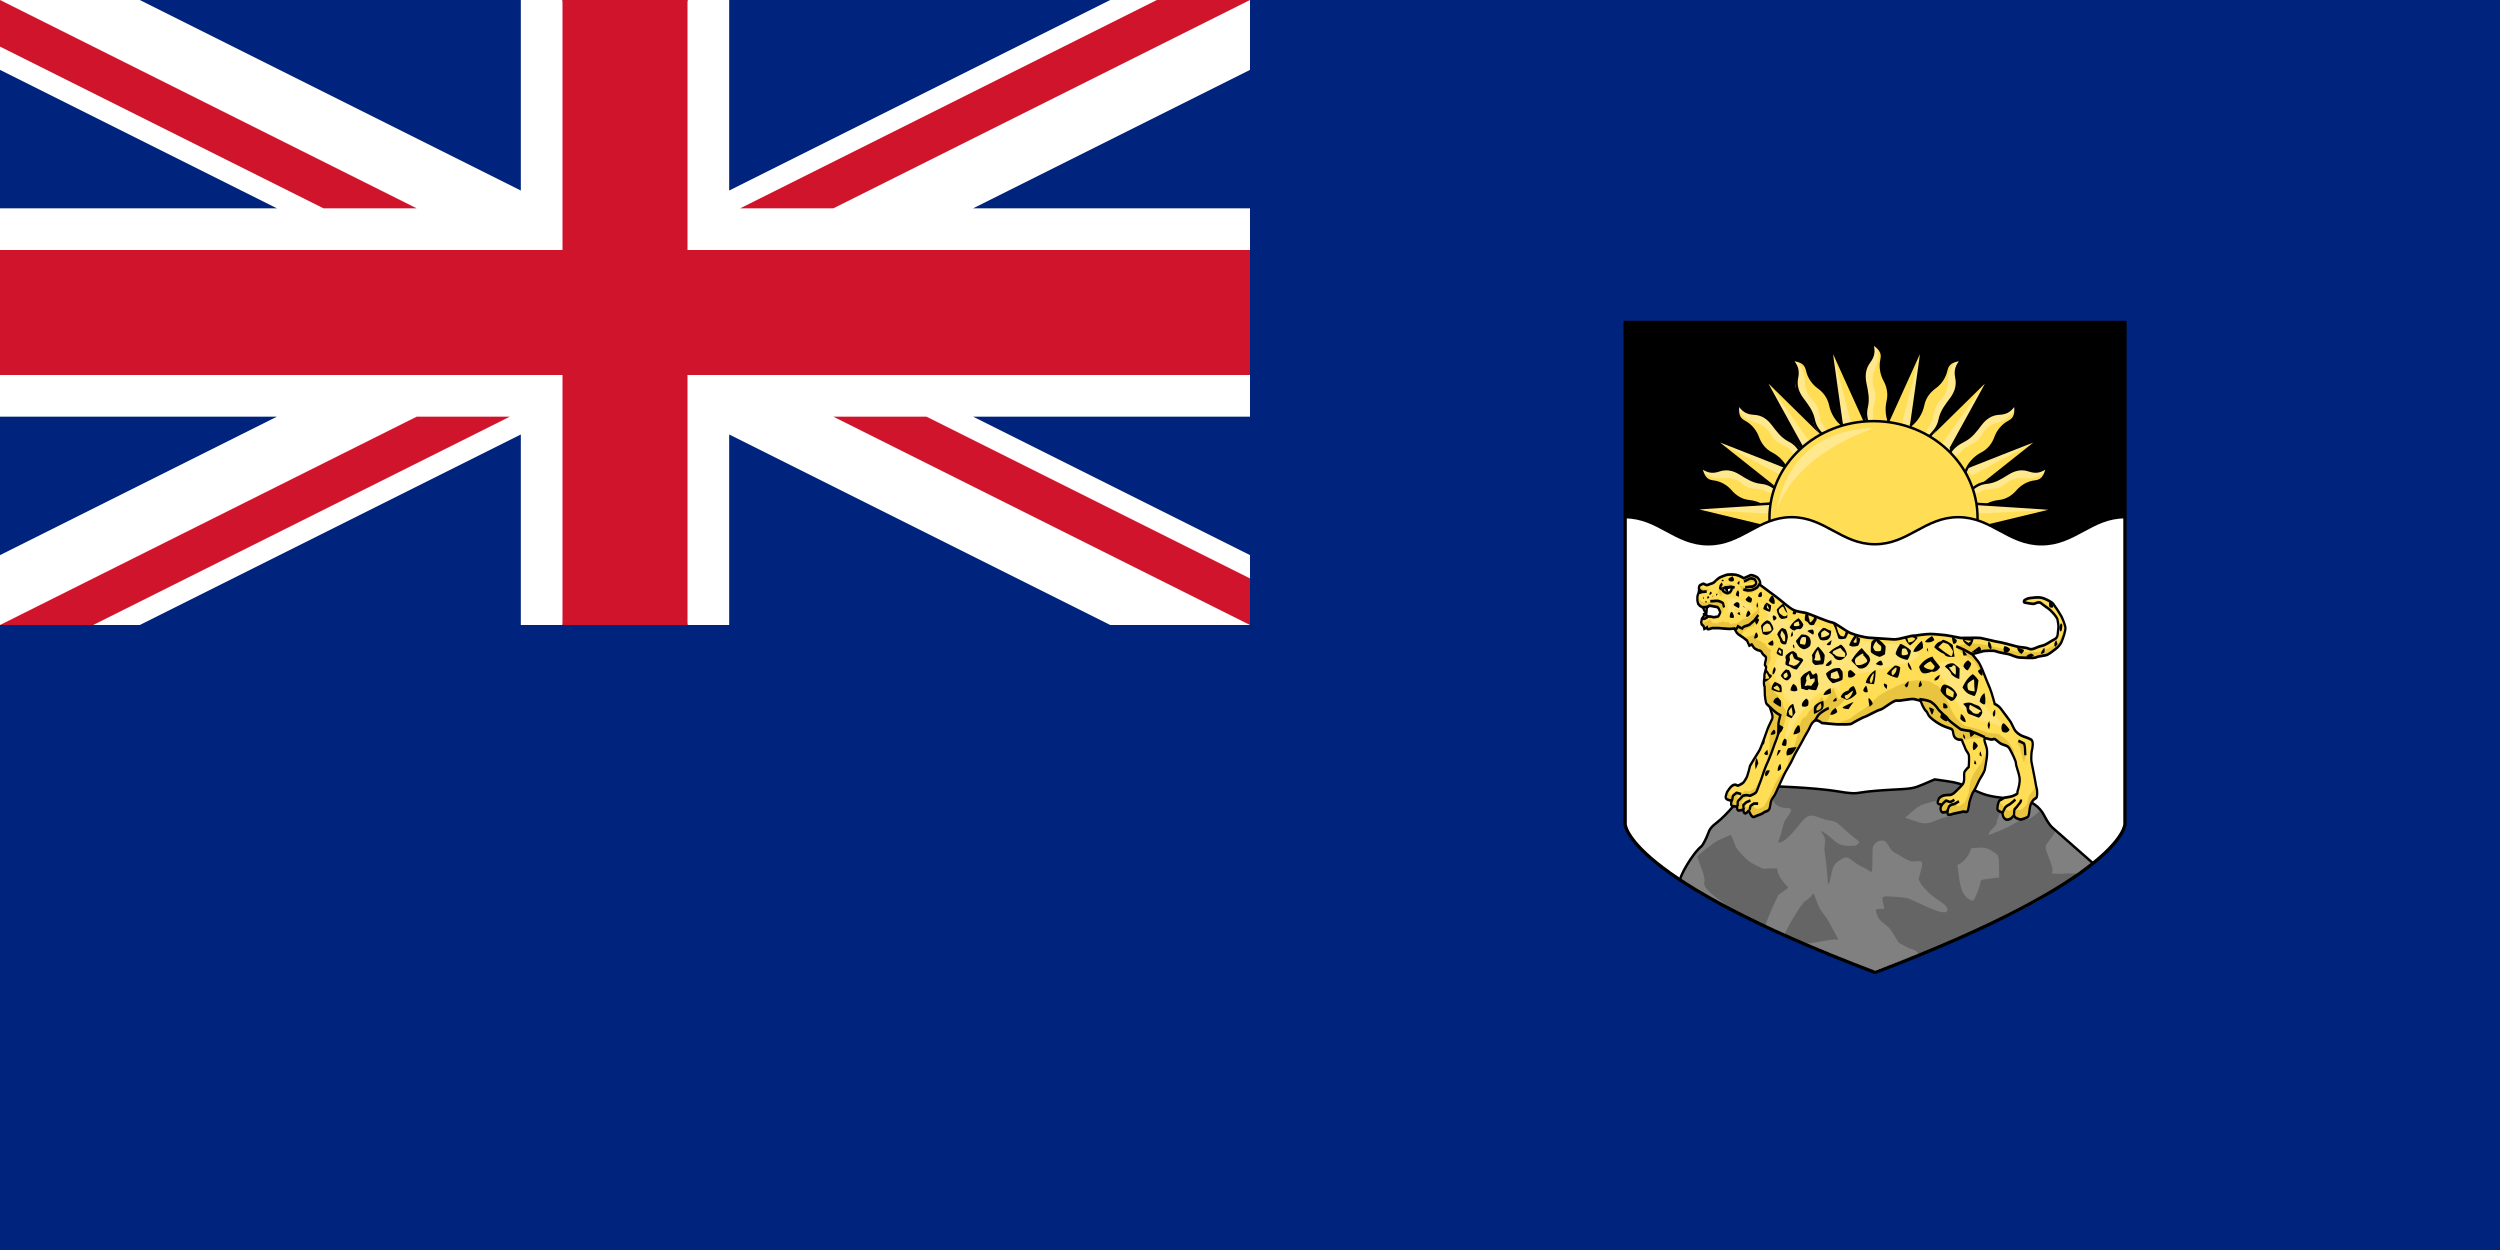 <svg xmlns="http://www.w3.org/2000/svg" height="750" width="1500" version="1.0"><path fill="#00247d" d="M0 0h1500v750H0V0z"/><path fill="#FFF" d="M0 0h83.853L312.5 114.32V0h25L375 162.5 0 150v-25h166.15L0 41.926V0zM750 0h-83.85L437.5 114.32V0h-25L375 162.5 750 150v-25H583.85L750 41.926V0z"/><path fill="#cf142b" d="m0 0 250 125h-55.9L0 27.951V0zm750 0L500 125h-55.902l250-125h55.9z"/><path fill="#FFF" d="M750 375h-83.85L437.5 260.68V375h-25L375 212.5 750 225v25H583.85L750 333.07V375zM0 375h83.853L312.5 260.68V375h25L375 212.5 0 225v25h166.15L0 333.07V375z"/><path fill="#cf142b" d="M750 375 500 250h55.9L750 347.05V375zM0 375l250-125h55.902l-250 125H.002z"/><path fill="#cf142b" d="M337.5 0h75v150H750v75H412.5v150h-75V225H0v-75h337.5V0z"/><g stroke-width=".924"><path fill="#528ef7" d="M-225 378V263h-185v115z" style="stroke:none;fill:#000" transform="matrix(1.621 0 0 1.625 1639.7 -233.879)"/><g stroke-width=".936"><path d="M1105.371 256.725s-6.81-47.505-6.81-49.028l21.317 47.049" fill="#FD5"/><path d="M1105.024 256.01c1.174-.151 5.576-2.113 5.576-2.113l-11.593-45.587z" fill="#ffe88d"/><path d="M-330.38 301.91s-4.31-29.234-4.31-30.171l13.493 28.953" stroke="#000" fill="none" transform="matrix(1.58 0 0 1.625 1627.312 -233.879)"/><path d="M1121.406 256.124c-1.295-4.12-2.506-7.07-1.332-12.03 1.174-4.958.057-9.442-.896-14.158-.953-4.716-.427-9.004 2.376-12.791 2.803-3.787 2.992-6.478 1.73-11.37 4.427 3.013 6.754 5.398 5.728 9.947-1.027 4.548-.059 8.987 1.782 12.333s3.092 7.831 1.918 12.79c-1.173 4.959-.403 10.325 1.773 14.444" fill="#FD5"/><path d="M1124.17 253.134s.148-.906-.146-3.02c-.293-2.113-.293-3.924-.293-3.924s.587-1.962.733-3.019c.147-1.057.881-4.377.881-4.377v-.453c0-.906-.147-3.321-.734-4.529-.587-1.207-1.027-3.472-1.027-4.377 0-.906-.147-2.567.147-3.623.293-1.057-.147-1.057.733-3.02.881-1.962.734-1.962 1.174-3.169.44-1.208 1.028-2.566 1.028-3.623 0-1.056.293-1.056 0-3.925-.294-2.867-.294-3.622-.88-4.377-.588-.755-2.202-1.962-2.202-1.962l.44 5.736s-1.174 4.075-1.908 4.83c-.733.755-3.522 4.83-3.522 5.736 0 .906.44 4.981.44 4.981l1.175 8.755v5.736c0 .906-1.174 4.83-1.174 6.19 0 1.358.44 5.886.44 5.886z" fill="#ffe88d"/><path d="M-322.23 301.54c-.82-2.535-1.586-4.35-.843-7.402.743-3.052.036-5.811-.567-8.714-.603-2.902-.27-5.54 1.504-7.871 1.774-2.33 1.893-3.986 1.095-6.997 2.802 1.854 4.275 3.322 3.625 6.121-.65 2.8-.037 5.531 1.129 7.59 1.165 2.059 1.957 4.82 1.214 7.87-.743 3.052-.256 6.354 1.122 8.89" stroke="#000" fill="none" transform="matrix(1.58 0 0 1.625 1630.472 -233.879)"/><path d="M1081.676 269.335s-23.107-41.724-23.644-43.143l36.463 35.883" fill="#FD5"/><path d="M1081.1 268.798c1.04-.579 4.45-4.05 4.45-4.05l-26.887-38.15z" fill="#ffe88d"/><path d="M-330.38 301.91s-4.31-29.234-4.31-30.171l13.493 28.953" stroke="#000" fill="none" transform="scale(1.58 1.625) rotate(-21.28 -185.245 -2467.7)"/><path d="M1094.324 261.905c-2.902-3.136-5.236-5.256-6.266-10.249-1.03-4.992-3.925-8.537-6.77-12.363-2.844-3.826-4.175-7.926-3.243-12.588.931-4.662-.031-7.17-3.228-11.019 5.258.744 8.36 1.858 9.35 6.415.99 4.556 3.732 8.126 6.8 10.322 3.068 2.195 6.084 5.681 7.114 10.674 1.03 4.992 3.984 9.486 7.68 12.229" fill="#FD5"/><path d="M1095.557 257.978s-.25-.882-1.404-2.656-1.917-3.406-1.917-3.406-.297-2.03-.61-3.048c-.312-1.018-1.05-4.338-1.05-4.338l-.19-.409c-.381-.816-1.53-2.927-2.568-3.754s-2.388-2.672-2.77-3.489c-.38-.816-1.212-2.247-1.392-3.33-.18-1.083-.577-.887-.61-3.048-.033-2.161-.165-2.096-.277-3.38-.111-1.285-.154-2.771-.6-3.723-.444-.953-.18-1.084-1.652-3.538-1.472-2.454-1.79-3.134-2.637-3.553-.847-.42-2.81-.788-2.81-.788l2.812 4.974s.658 4.196.314 5.203c-.343 1.007-1.14 5.923-.759 6.74.381.816 2.494 4.293 2.494 4.293l4.745 7.368 2.415 5.17c.382.817.976 4.877 1.548 6.102.572 1.225 2.876 5.11 2.876 5.11z" fill="#ffe88d"/><path d="M-322.23 301.54c-.82-2.535-1.586-4.35-.843-7.402.743-3.052.036-5.811-.567-8.713-.603-2.903-.27-5.542 1.504-7.872s1.893-3.986 1.095-6.997c2.802 1.854 4.275 3.322 3.625 6.121-.65 2.8-.037 5.531 1.129 7.59 1.165 2.059 1.957 4.82 1.214 7.87-.743 3.052-.256 6.354 1.122 8.89" stroke="#000" fill="none" transform="scale(1.58 1.625) rotate(-25.665 -122.877 -1996.378)"/><path d="M1072.746 280.75s-43.568-17.25-45.013-17.583l39.955 31.708" fill="#FD5"/><path d="M1072.144 280.244c-.401 1.145-3.228 5.133-3.228 5.133l-40.698-21.63z" fill="#ffe88d"/><path d="M-330.38 301.91s-4.31-29.234-4.31-30.171l13.493 28.953" stroke="#000" fill="none" transform="scale(-1.58 1.625) rotate(77.335 -424.014 19.494)"/><path d="M1081.52 273.088c-2.232-3.67-3.65-6.52-8.097-8.785-4.447-2.265-7.067-6.028-9.965-9.811-2.898-3.784-6.43-6.128-11.051-6.355-4.622-.228-6.746-1.81-9.577-5.95-.604 5.424-.325 8.792 3.722 10.909 4.046 2.116 6.728 5.734 8.035 9.336 1.307 3.601 3.842 7.471 8.288 9.736 4.447 2.264 7.946 6.322 9.613 10.685" fill="#FD5"/><path d="M1077.517 273.343s-.769-.467-2.153-2.057c-1.385-1.59-2.733-2.755-2.733-2.755s-1.839-.8-2.72-1.364c-.88-.564-3.825-2.122-3.825-2.122l-.337-.29c-.674-.583-2.378-2.252-2.9-3.491-.521-1.24-1.924-3.042-2.598-3.625-.674-.582-1.816-1.766-2.791-2.214-.976-.448-.693-.795-2.72-1.364-2.027-.568-1.933-.684-3.115-1.113-1.182-.43-2.57-.842-3.357-1.521-.787-.68-.976-.449-2.922-2.524-1.947-2.076-2.509-2.561-2.693-3.51-.184-.947-.045-2.995-.045-2.995l3.987 4.036s3.79 1.696 4.823 1.603c1.034-.092 5.861.333 6.536.915.674.583 3.425 3.55 3.425 3.55l5.763 6.556 4.27 3.689c.674.582 4.351 2.182 5.363 3.055 1.011.874 4.1 4.133 4.1 4.133z" fill="#ffe88d"/><path d="M-322.23 301.54c-.82-2.535-1.586-4.35-.843-7.402.743-3.052.036-5.811-.567-8.713-.603-2.903-.27-5.542 1.504-7.872s1.893-3.986 1.095-6.997c2.802 1.854 4.275 3.322 3.625 6.121-.65 2.8-.037 5.531 1.129 7.59 1.165 2.059 1.957 4.82 1.214 7.87-.743 3.052-.256 6.354 1.122 8.89" stroke="#000" fill="none" transform="scale(-1.58 1.625) rotate(49.975 -360.195 -153.96)"/><path d="M1067.24 294.797c-3.359-2.61-5.672-4.753-10.611-5.239-4.94-.485-8.692-3.04-12.71-5.513-4.02-2.472-8.13-3.367-12.528-1.885-4.397 1.482-6.93.784-11.01-2.046 1.316 5.289 2.744 8.333 7.258 8.827 4.514.493 8.274 2.89 10.743 5.776 2.47 2.886 6.179 5.572 11.118 6.057 4.94.485 9.615 2.993 12.685 6.458" fill="#FD5"/><path d="M1063.587 296.503s-.88-.154-2.724-1.132c-1.845-.978-3.509-1.572-3.509-1.572s-1.995-.073-3.013-.277c-1.019-.204-4.31-.58-4.31-.58l-.415-.148c-.832-.297-3.002-1.232-3.919-2.198-.917-.967-2.852-2.137-3.684-2.434-.832-.297-2.309-.984-3.375-1.045-1.067-.061-.923-.489-3.014-.277-2.09.213-2.043.07-3.296.102-1.253.032-2.694.157-3.664-.19-.97-.346-1.067-.061-3.605-1.287-2.538-1.225-3.231-1.473-3.732-2.29-.5-.818-1.08-2.783-1.08-2.783l5.124 2.309s4.128.195 5.062-.27c.933-.466 5.59-1.84 6.423-1.542.832.297 4.43 2.06 4.43 2.06l7.657 4.012 5.268 1.88c.832.298 4.821.444 6.07.89 1.247.444 5.262 2.357 5.262 2.357z" fill="#ffe88d"/><path d="M-322.23 301.54c-.82-2.535-1.586-4.35-.843-7.402.743-3.052.036-5.811-.567-8.713-.603-2.903-.27-5.542 1.504-7.872s1.893-3.986 1.095-6.997c2.802 1.854 4.275 3.322 3.625 6.121-.65 2.8-.037 5.531 1.129 7.59 1.165 2.059 1.957 4.82 1.214 7.87-.743 3.052-.256 6.354 1.122 8.89" stroke="#000" fill="none" transform="scale(-1.58 1.625) rotate(70.86 -414.464 -6.828)"/><path d="M1063.066 302.312s-46.6 2.875-48.05 3.186l49.138 11.825" fill="#FD5"/><path d="M1062.314 302.108c.097 1.213-.869 6.048-.869 6.048l-45.753-2.335z" fill="#ffe88d"/><path d="M-330.38 301.91s-4.31-29.234-4.31-30.171l13.493 28.953" stroke="#000" fill="none" transform="matrix(.324 1.591 1.546 -.333 703.123 928.286)"/><path d="M1146.427 256.725s6.81-47.505 6.81-49.028l-21.317 47.049" fill="#FD5"/><path d="M1146.775 256.01c-1.174-.151-5.577-2.113-5.577-2.113l11.593-45.587z" fill="#ffe88d"/><path d="M-330.38 301.91s-4.31-29.234-4.31-30.171l13.493 28.953" stroke="#000" fill="none" transform="matrix(-1.58 0 0 1.625 624.486 -233.879)"/><path d="M1170.123 269.335s23.106-41.724 23.643-43.143l-36.463 35.883" fill="#FD5"/><path d="M1169.311 270.806c-1.04-.579-4.45-4.051-4.45-4.051l28.283-40.161z" fill="#ffe88d"/><path d="M-330.38 301.91s-4.31-29.234-4.31-30.171l13.493 28.953" stroke="#000" fill="none" transform="scale(-1.58 1.625) rotate(-21.28 -897.92 1325.783)"/><path d="M1157.474 261.905c2.902-3.136 5.236-5.256 6.266-10.249 1.03-4.992 3.925-8.537 6.77-12.363 2.844-3.826 4.175-7.926 3.244-12.588-.932-4.662.03-7.17 3.227-11.019-5.258.744-8.36 1.858-9.35 6.415-.99 4.556-3.732 8.126-6.8 10.322-3.068 2.195-6.084 5.681-7.114 10.674-1.03 4.992-3.984 9.486-7.68 12.229" fill="#FD5"/><path d="M1155.389 259.99s1.087-2.892 2.241-4.666c1.155-1.774 1.917-3.407 1.917-3.407s.297-2.03.61-3.048c.313-1.018 1.05-4.338 1.05-4.338l.19-.408c.382-.816 1.53-2.928 2.569-3.755 1.037-.827 2.387-2.671 2.769-3.488.381-.816 1.213-2.248 1.393-3.33.18-1.084.577-.888.61-3.049.032-2.16.165-2.095.276-3.38.112-1.284.155-2.77.6-3.723.445-.952.18-1.083 1.652-3.537 1.472-2.455 1.79-3.135 2.637-3.554.847-.418 2.81-.788 2.81-.788l-2.811 4.974s-.658 4.197-.315 5.204c.344 1.007 1.14 5.923.76 6.74-.382.816-2.495 4.293-2.495 4.293l-4.744 7.368-2.416 5.17c-.381.817-.975 4.877-1.547 6.102-.573 1.224-3.714 7.12-3.714 7.12z" fill="#ffe88d"/><path d="M-322.23 301.54c-.82-2.535-1.586-4.35-.843-7.402.743-3.052.036-5.811-.567-8.713-.603-2.903-.27-5.542 1.504-7.872s1.893-3.986 1.095-6.997c2.802 1.854 4.275 3.322 3.625 6.121-.65 2.8-.037 5.531 1.129 7.59 1.165 2.059 1.957 4.82 1.214 7.87-.743 3.052-.256 6.354 1.122 8.89" stroke="#000" fill="none" transform="scale(-1.58 1.625) rotate(-25.665 -835.552 1132.248)"/><path d="M1179.053 280.75s43.567-17.25 45.012-17.583l-39.954 31.708" fill="#FD5"/><path d="M1179.655 280.244c.4 1.145 3.227 5.133 3.227 5.133l40.698-21.63z" fill="#ffe88d"/><path d="M-330.38 301.91s-4.31-29.234-4.31-30.171l13.493 28.953" stroke="#000" fill="none" transform="scale(1.58 1.625) rotate(77.335 288.66 910.09)"/><path d="M1170.277 273.088c2.234-3.67 3.652-6.52 8.099-8.785 4.446-2.265 7.066-6.028 9.964-9.811 2.898-3.784 6.43-6.128 11.051-6.355 4.622-.228 6.747-1.81 9.578-5.95.603 5.424.324 8.792-3.722 10.909-4.047 2.116-6.729 5.734-8.036 9.336-1.306 3.601-3.841 7.471-8.288 9.736-4.447 2.264-7.946 6.322-9.613 10.685" fill="#FD5"/><path d="M1173.166 274.2s1.886-1.328 3.27-2.918c1.385-1.59 2.733-2.756 2.733-2.756s1.839-.8 2.72-1.363c.88-.564 3.825-2.122 3.825-2.122l.337-.291c.674-.583 2.378-2.252 2.9-3.49.521-1.24 1.924-3.043 2.598-3.625.674-.583 1.816-1.766 2.791-2.214.976-.449.693-.795 2.72-1.364 2.027-.568 1.933-.684 3.115-1.114 1.182-.43 2.57-.841 3.357-1.52.787-.68.976-.449 2.922-2.525 1.947-2.075 2.509-2.56 2.693-3.508.184-.948.045-2.996.045-2.996l-3.987 4.035s-3.79 1.697-4.823 1.604c-1.034-.092-5.861.332-6.536.915-.674.582-3.425 3.55-3.425 3.55l-5.763 6.556-4.27 3.689c-.674.582-4.351 2.181-5.363 3.055-1.011.874-5.216 4.995-5.216 4.995z" fill="#ffe88d"/><path d="M-323.04 301.61c-.82-2.535-.784-4.42-.04-7.472.742-3.052.035-5.811-.568-8.713-.603-2.902-.27-5.541 1.504-7.872 1.774-2.33 1.894-3.986 1.096-6.997 2.801 1.854 4.275 3.323 3.625 6.122-.65 2.799-.037 5.53 1.128 7.59 1.165 2.058 1.957 4.818 1.214 7.87-.743 3.052-.255 6.354 1.122 8.889" stroke="#000" fill="none" transform="scale(1.58 1.625) rotate(49.975 352.48 1375.249)"/><path d="M1181.399 294.797c3.358-2.61 5.671-4.753 10.61-5.239 4.94-.485 8.692-3.04 12.711-5.513 4.02-2.472 8.13-3.367 12.528-1.885 4.397 1.482 6.93.784 11.01-2.046-1.316 5.289-2.744 8.333-7.258 8.827-4.514.493-8.274 2.89-10.743 5.776-2.47 2.886-6.18 5.572-11.119 6.057-4.939.485-9.615 2.993-12.685 6.458" fill="#FD5"/><path d="M1185.051 296.503s.88-.154 2.725-1.132c1.845-.978 3.508-1.572 3.508-1.572s1.995-.073 3.014-.277c1.018-.204 4.309-.58 4.309-.58l.416-.148c.832-.297 3.002-1.232 3.919-2.198.916-.967 2.851-2.137 3.683-2.434.832-.297 2.31-.984 3.376-1.045 1.067-.061.922-.489 3.013-.277 2.091.213 2.043.07 3.297.102 1.253.032 2.693.157 3.664-.19.97-.346 1.066-.061 3.604-1.287 2.538-1.225 3.231-1.473 3.732-2.29.501-.818 1.08-2.783 1.08-2.783l-5.123 2.309s-4.128.195-5.062-.27c-.934-.466-5.591-1.84-6.423-1.542-.832.297-4.43 2.06-4.43 2.06l-7.657 4.012-5.268 1.88c-.832.298-4.822.444-6.07.89-1.247.444-5.262 2.357-5.262 2.357z" fill="#ffe88d"/><path d="M-322.23 301.54c-.82-2.535-1.586-4.35-.843-7.402.743-3.052.036-5.811-.567-8.713-.603-2.903-.27-5.542 1.504-7.872s1.893-3.986 1.095-6.997c2.802 1.854 4.275 3.322 3.625 6.121-.65 2.8-.037 5.531 1.129 7.59 1.165 2.059 1.957 4.82 1.214 7.87-.743 3.052-.256 6.354 1.122 8.89" stroke="#000" fill="none" transform="scale(1.58 1.625) rotate(70.86 297.21 993.482)"/><path d="M1185.573 302.312s46.6 2.875 48.049 3.186l-49.137 11.825" fill="#FD5"/><path d="M1186.324 302.108c-.096 1.213.87 6.048.87 6.048l45.753-2.335z" fill="#ffe88d"/><path d="M-330.38 301.91s-4.31-29.234-4.31-30.171l13.493 28.953" stroke="#000" fill="none" transform="scale(-1.58 -1.625) rotate(-78.181 -840.728 316.472)"/><path style="color:#000;enable-background:accumulate" fill="#FD5" d="M-280.98 335.13c0 19.721-17.689 35.709-39.51 35.709S-360 354.852-360 335.13c0-19.721 17.689-35.709 39.51-35.709s39.51 15.987 39.51 35.709z" transform="matrix(1.58 0 0 1.625 1630.472 -233.879)"/><path style="enable-background:accumulate;color:#000" d="M-280.98 335.13c0 19.721-17.689 35.709-39.51 35.709S-360 354.852-360 335.13c0-19.721 17.689-35.709 39.51-35.709s39.51 15.987 39.51 35.709z" stroke="#000" fill="none" transform="matrix(1.58 0 0 1.625 1630.472 -233.879)"/><path d="M1124.14 257.082s-48.778-3.25-58.06 49.157c12.047-35.344 58.06-49.157 58.06-49.157z" fill="#ffe88d"/></g><path fill="#FFF" d="M1274.855 310.301c-19.994 0-29.99 16.25-49.984 16.25s-29.99-16.25-49.983-16.25-29.99 16.25-49.984 16.25-29.99-16.25-49.983-16.25-29.99 16.25-49.983 16.25-29.99-16.25-49.984-16.25l.097 183.024s0 33.301 149.951 90.176c149.952-56.875 149.952-90.176 149.952-90.176z"/><path d="M-225.06 334.88c-12.333 0-18.5 10-30.833 10s-18.5-10-30.833-10-18.5 10-30.833 10-18.5-10-30.833-10-18.5 10-30.833 10-18.5-10-30.833-10" stroke="#000" fill="none" transform="matrix(1.621 0 0 1.625 1639.7 -233.879)"/><path style="color:#000;enable-background:accumulate" d="M371.52 506.96c-3.2-1.879 6.93-14.155 7.827-14.709.254-.157.828-1.39 1.277-2.74.65-1.957 1.366-2.87 3.535-4.508 1.496-1.13 4.167-3.803 5.935-5.94 3.172-3.834 6.287-6.08 9.843-7.1 2.31-.663 21.31.394 28.343 1.576 5.354.9 6.578.956 9.5.432 1.845-.33 6.842-.77 11.105-.977 7.296-.353 7.985-.475 11.75-2.087l4-1.713 4.701.674c3.469.497 5.626 1.139 8.23 2.45 5.46 2.75 7.042 3.174 14.75 3.958 6.571.668 7.368.859 9.381 2.244 1.4.962 2.66 2.42 3.462 4.003.694 1.37 2.05 3.362 3.012 4.427l14.704 13.168c-22.697 15.57-38.142 24.198-80.618 39.834-23.845-8.982-47.3-19.46-70.736-32.993z" transform="matrix(1.621 0 0 1.625 407.567 -294.795)" fill="gray"/><path d="m464.75 469.31-2.906 1.25c-4.345 1.845-5.712 2.116-12.75 2.563-3.406.216-8.035.595-10.281.875-4.385.546-4.309.551-11.156-.407-6.058-.847-13.218-1.363-21-1.531l-6.719-.156.375.625c.218.33 1.234 1.259 2.25 2.094 1.016.834 2.114 2.011 2.438 2.593.905 1.628 2.206 2.337 4.5 2.5 1.808.129 1.9.19 1.968.782.068.588-.425 1.456-2.062 3.687-.341.465-.793 1.674-1.031 2.75-.235 1.056-.677 2.704-1 3.656-.697 2.054-.696 1.907-.22 1.907 1.407 0 3.731-2.014 6.938-6 3.563-4.428 4.13-4.627 8.188-3.094 1.306.493 2.994.956 3.75 1.031 1.838.182 2.215.398 5.125 3.062 1.375 1.26 3.203 2.805 4.062 3.438.86.633 1.563 1.258 1.563 1.375 0 .117-.288.475-.625.812-.554.554-.8.625-2.688.625-3.126 0-4.471-.505-6.437-2.375-1.505-1.431-4.182-3.287-4.406-3.062-.053.052.187.472.53.937.92 1.246 1.132 2.248.845 4.188-.196 1.324-.16 2.173.156 3.937.221 1.238.525 4.135.687 6.438.163 2.303.367 4.187.47 4.187.227 0 .591-1.23 1.124-3.906.553-2.777 1.142-3.764 3.094-5.062 2.106-1.4 2.902-1.344 4.937.344.786.65 2.225 1.552 3.188 2 .962.447 2.15 1.11 2.625 1.468.802.605.883.627 1.125.219.154-.26.25-2.18.25-4.687 0-4.05.039-4.285.594-5.063.71-.995 1.734-1.562 2.843-1.562 1.127 0 1.826.546 2.563 2 .708 1.397 1.65 2.338 2.75 2.78.42.17 1.087.542 1.5.844s1.486.93 2.375 1.375c1.506.754 1.735.806 3.344.657 1.15-.107 1.834-.065 2.062.125.511.424.438 1.527-.312 4.125l-.66 2.36.531 1.125c.807 1.661 3.852 4.698 6.281 6.281 2.53 1.649 3.205 2.229 3.688 3.156.277.534.282.809.062 1.219-.254.475-.435.517-1.812.406-1.208-.097-2.46-.552-5.875-2.062-2.39-1.057-4.977-2.211-5.75-2.594-1.26-.624-1.829-.734-5.625-1-5.21-.366-5.156-.383-4.656 2.156.183.932.373 1.828.437 2 .084.225-.253.31-1.219.313-1.87.005-2.11.197-1.719 1.406.653 2.017 1.256 2.807 3.188 4.281 1.695 1.293 2.137 1.837 3.531 4.156l1.594 2.625 3.156 1.75c1.735.951 3.213.463 4.207 2.58 19.105-7.531 44.47-17.268 58.608-29.496 1.19-1.122-10.328.464-9.275-.79 1.335-1.59-3.375-8.6-2.103-10.262 1.106-1.444 2.314-3.116 2.688-3.688l.687-1.031-1.28-1.594c-.709-.872-1.94-2.604-2.72-3.875-.78-1.27-1.48-2.311-1.562-2.312s-.786.573-1.594 1.28c-1.597 1.398-2.702 1.97-3.812 1.97-1.146 0-3.243.71-4.032 1.375-1.114.938-9.78 4.675-9.78 4.218 0-.442.853-1.636 1.843-2.562.712-.666 1.156-1.274 1.156-1.625 0-.817.727-2.884 1.406-3.969.464-.74.597-1.28.594-2.625-.005-2.72.024-2.705-2.312-3.062-2.766-.424-5.398-1.287-8.844-2.907-3.76-1.766-5.414-2.266-9.906-2.968zm1.781 7.719c.452.036.907.168 1.688.437 3.387 1.168 4.559 2.31 4.219 4.125-.15.799-.192.81-2.532 1.25-1.298.245-3.071.778-3.937 1.188-.866.41-2.187.898-2.938 1.094-2.013.524-3.045.4-6.312-.75l-2.969-1.032 2.531-2.187c2.266-1.969 2.714-2.248 4.688-2.906 1.203-.402 2.944-.861 3.875-1.032.786-.143 1.235-.223 1.687-.187zm-80.25 13.875-1.437.656c-2.235 1.023-8.038 5.847-8.038 6.146 0 .529 3.277 7.64 2.612 9.421-.993 2.658 7.404 7.691 11.614 11.077 1.318 1.06 10.77 4.915 10.907 4.875.135-.04.351-.467.468-.937.523-2.104 3.728-8.995 4.436-10.3l3.69-2.66-1.31-1.44c-1.417-1.551-2.434-3.296-2.75-4.781l-.187-.938-2.563.063-2.562.093-2.656-1.28c-2.377-1.162-2.845-1.543-4.906-3.688-1.92-1.997-2.372-2.61-2.813-3.907-.289-.848-.768-2.016-1.062-2.593l-.532-1.063zm95.188 3.469c2.063-.05 3.278.426 5.313 1.843 1.65 1.15 1.679 1.253 1.719 5.813l.03 3.406-1.687.156c-.928.094-2.453.287-3.375.438-1.595.26-1.665.322-1.812 1.062-.27 1.354-1.159 3.99-1.75 5.157-1.07 2.108-1.051 2.083-2.594 1.125-2.056-1.278-3.072-3.57-3.688-8.5-.206-1.65-.424-3.26-.5-3.563-.114-.456.036-.626.938-1.062 1.325-.641 2.903-2.526 3.625-4.313l.531-1.312 2.313-.188c.333-.026.642-.055.937-.062zm-61.625 16.844-.812 1c-.445.561-1.44 1.39-2.22 1.843-1.597.931-8.116 12.185-7.671 12.63.256.257 5.637 2.22 8.219 3 .853.258 8.65-1.388 9.76-1.377l1.969.031-4.37-7.909c-2.496-3.23-2.71-3.609-3.812-6.5l-1.063-2.718z" style="color:#000;enable-background:accumulate" fill="#656565" transform="matrix(1.621 0 0 1.625 407.567 -294.795)"/><path style="enable-background:accumulate;color:#000" d="m-236.87 462.63-15.013-13.168c-1.08-.947-2.318-3.058-3.012-4.427-.802-1.584-2.063-3.041-3.462-4.004-2.013-1.385-2.81-1.576-9.38-2.244-7.708-.783-9.29-1.208-14.75-3.957-2.605-1.312-4.762-1.954-8.23-2.45l-4.702-.674-4 1.712c-3.765 1.612-4.454 1.735-11.75 2.088-4.262.206-9.26.646-11.105.977-2.922.524-4.146.468-9.5-.432-7.032-1.182-26.033-2.24-28.343-1.577-3.556 1.02-6.671 3.267-9.843 7.1-1.768 2.138-4.439 4.81-5.935 5.94-2.169 1.638-2.885 2.552-3.535 4.509-.449 1.35-1.949 4.121-2.203 4.278-3.486 2.634-8.78 12.183-7.839 12.585" stroke="#000" fill="none" transform="matrix(1.621 0 0 1.625 1639.7 -233.879)"/><g stroke-width="1.292"><path fill="#FD5" d="M1029.718 348.017s-1.287 1.7-2.861 2.04c-1.574.339-2.004 1.019-3.005.849-1.002-.17-1.431-1.19-2.576-.51-1.144.68-1.287.34-1.717 1.19-.429.85-.143 2.039-.143 2.039s-.143 1.699-.429 2.379c-.286.68-.572 1.359-.572 2.039v2.209l.429 1.87 1.001 1.189 2.004 1.189.715 1.7 1.288 1.359.286-3.059 1.43-1.19 1.289.17c.715.17 3.577.68 3.577.68s.858.68 1.144 1.7c.286 1.02.859 1.189.286 2.209-.572 1.02-.715 1.869-1.573 1.869-.859 0-1.717.51-2.719.17-1.002-.34-2.862-.34-2.862-.34l-1.86-1.19-.572-.85s.286 1.36-.143 2.04c-.43.68-1.002 1.36-1.002 1.36l-.429 2.208.286 1.19 1.145 1.02.429 1.699 1.574-.85s0 1.02.715 1.02 2.433-.68 2.433-.68h3.72s5.58.51 6.582.51c1.001 0 2.003-.17 2.003-.17s1.145-.17 1.574.85c.43 1.019 1.145 2.038 1.86 2.548.715.51 2.29 1.53 3.005 2.04.715.51 2.146 1.699 2.146 1.699l1.43 3.058 1.432-.68s.858 1.19 1.287 1.87c.43.68 1.718 1.19 2.433 1.53.715.339 1.717 0 2.432 1.528.716 1.53 2.29 2.04 2.433 2.89.143.849-.716 3.398-.716 4.247 0 .85 1.145.68.573 2.72-.573 2.038-1.002 3.568-.859 4.417.143.85-.286 1.7-.286 3.739 0 2.039.43 2.379.43 2.379l.142 5.098s.43 4.078.859 4.927c.429.85 2.003 1.53 2.29 2.72.285 1.189.858 2.548 1 3.058.144.51.716 2.209.287 3.399-.43 1.189-1.86 3.738-2.719 5.947-.858 2.21-4.006 11.725-5.294 13.594-1.288 1.869-5.294 8.666-5.294 8.666s-1.43 6.117-2.29 7.477c-.858 1.36-1.287 2.379-2.289 3.059-1.001.68-2.289 1.359-2.861 1.359-.573 0-.859-.85-2.433-.34-1.574.51-3.005 2.889-3.005 2.889s-1.144 1.36-1.287 2.379c-.143 1.02-1.002 2.209 0 3.059 1.001.85 3.148 1.02 3.148 1.02s-.716 2.208-.144 2.888c.573.68 3.434.68 3.434.68s-.286 2.379.859 2.379 2.862-.51 2.862-.51 0 2.549 1.287 2.209c1.288-.34 1.86-2.38 2.29-1.02.429 1.36 1.717 3.909 3.147 3.059 1.431-.85 4.15-1.36 5.295-2.38 1.144-1.019 3.147-.679 3.72-2.718.572-2.04.429-3.398 1.144-4.928.716-1.53 1.717-2.209 2.719-4.588 1.002-2.379 4.006-8.836 4.865-10.705.858-1.87 4.435-7.477 5.437-10.026s4.293-7.647 5.723-10.535c1.431-2.89 3.148-5.438 3.864-6.968.715-1.529 1.287-3.228 3.004-4.588s4.579 1.19 4.579 1.19 8.156.85 10.016.85 7.154.17 8.012-.51c.859-.68 7.298-4.078 7.87-4.078.572 0 7.011-3.739 9.157-4.249 2.147-.51 7.87-5.777 10.016-5.437 2.147.34 8.156-1.36 10.445-.85 2.29.51 3.864.85 4.007 1.53.143.68 1.43 4.078 3.005 5.607s.143 2.38 5.723 6.287c5.58 3.909 9.157 3.739 10.016 4.928.858 1.19.143 4.248 2.575 5.438 2.433 1.19 3.005-.17 3.434 1.36.43 1.529.859 1.869 1.717 4.248.859 2.379 2.147 2.718 2.29 4.927.143 2.21-.143 6.288-.143 6.288s-2.433 2.209-2.719 3.568c-.286 1.36.572 5.098-1.002 6.967s-5.008 5.098-5.008 5.098-1.717 1.19-2.289 1.19c-.572 0-4.15 0-5.294.85-1.145.849-1.574.849-1.86 2.038-.286 1.19-.859 1.36-.286 2.21.572.85 2.575.34 2.146 1.189-.43.85-.715 1.36-.572 2.379.143 1.02.715 1.87 1.43 1.87.716 0 2.72-.51 2.72-.51s-.287 1.699.571 1.869c.859.17 2.147-.34 3.291-.68 1.145-.34 4.58-.85 5.438-1.19.858-.34 2.432 1.19 3.004-1.02.573-2.208.716-4.587 1.002-5.267.286-.68 1.145-4.248 2.29-5.777 1.144-1.53 3.147-6.458 3.72-7.307.572-.85 2.718-4.418 3.004-5.608.286-1.19.859-4.928 1.145-6.627.286-1.7.43-4.418.143-6.118-.286-1.699-2.432-6.287-1.002-6.287 1.431 0 3.005 1.02 4.436.68 1.43-.34.858-.68 3.72 1.7 2.862 2.378 5.008 1.189 6.582 4.077 1.574 2.89 3.72 7.137 3.72 8.667s1.717 5.438 2.146 8.496c.43 3.059-.715 6.627-1.144 7.987-.43 1.36.858 1.36-2.146 2.719-3.005 1.359-5.58.85-6.725 1.869-1.145 1.02-2.003.51-2.576 2.209-.572 1.7-.715 3.398-.715 4.248 0 .85 3.005 2.04 3.005 2.04s.286 2.208.858 2.888c.572.68 1.145 1.7 3.291 1.02 2.146-.68 2.432-3.06 3.148-1.7.715 1.36 3.72 1.87 3.72 1.87s4.006-.85 4.579-2.04c.572-1.19.715-4.588 1.001-5.608.287-1.02.43-2.209 1.86-3.908 1.431-1.7 2.29-.51 2.433-3.738.143-3.229-.572-3.739-.859-5.948-.286-2.209-2.289-11.895-2.575-13.424-.286-1.53 0-6.117.286-6.967.286-.85 1.145-5.268-.43-6.287-1.573-1.02-4.292-1.7-5.723-2.38-1.43-.679-3.433-2.038-4.435-3.908-1.002-1.869-2.003-4.248-2.576-4.928-.572-.68-3.72-5.097-5.437-7.306-1.717-2.21-3.72-2.89-3.72-2.89s-1.574-6.117-2.862-9.345-2.432-5.608-3.004-7.307c-.573-1.7-2.862-7.137-3.864-8.497s-3.863-4.758-3.863-4.758l7.011-1.869s5.867-.51 7.297.17c1.431.68 6.153 1.36 7.584 1.7 1.43.34 4.722 2.039 6.725 2.039 2.003 0 8.156.68 10.016-.17s5.15-.85 6.582-1.53c1.43-.68 4.149-2.888 4.864-3.398.716-.51 2.719-2.21 3.577-4.248.859-2.04 2.72-6.967 2.29-9.006-.43-2.04-2.003-5.778-2.433-6.458-.429-.68-2.718-4.588-3.72-5.777-1.001-1.19-.715-1.87-3.29-3.229-2.576-1.36-4.007-2.039-6.01-2.209-2.003-.17-3.577.17-5.58.34-2.004.17-3.578 1.36-3.578 1.36s-.858 1.189.287 1.359c1.144.17 4.578 1.02 5.723.68s2.861-1.36 4.006-.34 4.293 3.058 5.437 4.078c1.145 1.02 4.15 4.248 4.436 5.777.286 1.53.858 3.909.43 5.948s.285 4.758-2.29 5.947-4.579 3.229-7.727 3.909c-3.147.68-5.294 2.718-7.583 1.699-2.29-1.02-5.151-.68-7.297-1.36-2.147-.68-10.302-2.718-11.017-2.718-.716 0-9.587-2.21-10.732-2.38-1.145-.17-11.876 0-11.876 0s-8.586-1.699-9.3-1.699c-.716 0-5.867-.68-8.872-.68s-9.444 1.02-9.444 1.02c-2.003-.34-9.014 2.38-12.448 2.21-3.434-.17-13.593-.85-15.31-1.02-1.717-.17-7.01-1.19-10.588-2.72-3.577-1.528-8.871-6.116-11.304-6.456-2.432-.34-13.306-5.098-15.31-5.608-2.003-.51-5.15-.68-7.726-1.87-2.575-1.189-7.726-5.947-10.302-7.816s-10.302-7.647-10.302-7.647.859.17.716-.85c-.144-1.019-1.145-2.888-2.147-3.398-1.001-.51-2.861-1.53-4.006-1.02s-3.72 1.7-3.72 1.7-2.862-1.7-4.722-2.04c-1.86-.339-4.865-.17-5.58 0-.716.17-3.291 1.19-4.007 1.53-.715.34-2.29 1.7-2.29 1.7z"/><path d="M1020.054 350.892c.068.48.404 1.118.606 1.438.202.32.134.4.942.72.807.319 1.144.559 2.086.559s1.749-.8 1.48-.08c-.27.719-.942 1.358-.942 1.358s-.539.48-.875.56c-.336.08-.47.24-1.01.16-.537-.08-3.296-.8-3.296-.8zm-1.184 6.1c0 .748.49 2.41.49 2.41.42.498 1.609 1.495 1.609 1.495.7.415 2.518.748 2.518.748 1.329-.167 3.637-.914 3.637-.914.84-.166 3.568 0 3.568 0 .84 0 1.889.249 1.889.249.49.582 1.329 1.495 1.329 1.495.07.582.14 3.24.14 3.24l-.84 1.994c-.49.582-1.539 1.412-1.539 1.412 0-.581.14-2.741.14-2.741-.42-.914-1.609-2.077-1.609-2.077-.979-.332-3.637-.914-3.637-.914-.35 0-2.029.499-2.029.499-1.399.332-2.728.166-2.728.166-.7-.083-1.469-.333-1.469-.333-.7-.581-1.259-1.578-1.259-1.578-.28-.748-.49-2.16-.49-2.16 0-.997.28-2.492.28-2.99zm1.889 15.12c.21.748 1.26 1.662 1.26 1.662.838-.581 1.328-.664 1.328-.664.28.249 2.728-1.828 2.728-1.828.35 1.412.91 1.744.91 1.744.77 1.413 2.168.748 2.168.748 1.12.914 2.029-.498 2.029-.498.77.415 2.868-.582 2.868-.582 1.539 1.495 2.798.332 2.798.332 1.119 1.33 1.539 1.413 1.539 1.413 1.678-.748 3.917-.333 3.917-.333.63-1.163 1.399-1.08 1.399-1.08 1.189-.913 2.518-1.661 2.518-1.661 1.539-.25 3.847-1.246 3.847-1.246.77-1.163 1.26-1.579 1.26-1.579 1.259-.83 2.798-2.076 2.798-2.076.28-.416.769-2.16.769-2.16l.42-.167c.42 3.573.28 3.822.28 3.822-1.19 1.91-1.89 2.575-1.89 2.575a14.2 14.2 0 0 0-.909 3.24c-.28 1.662-.63 2.41-.63 2.41-.349-.748-.629-.5-.629-.5-1.678 1.58-2.658.998-2.658.998-2.028 1.993-2.658 1.661-2.658 1.661-.42 1.246-1.26 2.825-1.26 2.825l-.629.166c-1.189-.914-2.378-2.243-2.378-2.243-.63-.914-1.539-1.91-1.539-1.91-1.609 0-3.567.165-3.567.165-.84.083-6.506-.415-6.506-.415-1.329-.083-3.847-.166-3.847-.166-.28.166-1.54.581-1.54.581l-1.678-1.329c-.35.665-.91 1.33-.91 1.33-.07-.333-.28-1.828-.28-1.828-.489-.333-1.398-1.579-1.398-1.579l.42-1.495zm12.381-22.18c0 .58.42 1.162.42 1.162a4.026 4.026 0 0 0 2.168-.332c.42-.083 2.309-.25 2.309-.25.63.25 1.539.665 1.539.665.77.499.7 1.247.7 1.247v1.495c-.42.498-1.12 1.578-1.12 1.578-.35.499-1.12 1.33-1.12 1.33-.489.083-1.398.083-1.398.083l-2.239-.665a79.792 79.792 0 0 0-1.609-.664c.21.747.7 1.578.7 1.578.07.332-1.12.25-1.12.25a8.567 8.567 0 0 1-1.328-1.995c0-1.163.42-2.409.42-2.409.489-.747 1.678-3.073 1.678-3.073zm21.965-2.991c.07.914.07 1.578.07 1.578-.28.332-1.05 1.33-1.05 1.33-.419.498-.909.996-.909.996-.56.333-1.678.831-1.678.831-.91.083-1.82-.166-1.82-.166-1.118-.25-2.168.415-2.168.415h-1.049c-.28 0-2.378-.747-2.378-.747l.28 1.91c.42.665 1.538 1.496 1.538 1.496.56.332 2.519 1.08 2.519 1.08 1.119.166 2.868-.084 2.868-.084.909-.332 2.938-1.827 2.938-1.827.77-.665 1.888-1.662 1.888-1.662.14-.332.14-1.412.14-1.412-.14-.415-.35-1.33-.35-1.33-.14-.498-.839-2.408-.839-2.408zm-8.044 1.329c-.49.332-1.47 1.163-1.47 1.163-.42.415 1.26.415 1.26.415.77-.249 2.378-.166 2.378-.166.98-.332 2.728-.415 2.728-.415.84.25 1.12.415 1.12.415l.35.416c.07-.665-.28-1.911-.28-1.911-.63-.665-1.54-.997-1.54-.997-2.028 0-3.007.25-3.007.25-.63.332-1.54.83-1.54.83zm-.434 34.31c.499 0 5.488-1.63 5.488-1.63.624 1.482 1.248 1.778 1.248 1.778 1.122 1.778 3.243 1.926 3.243 1.926.873 1.481 2.619 1.63 2.619 1.63.873 2.962 3.492 3.555 3.492 3.555-1.372 3.703 0 4.888 0 4.888-1.247 3.26-2.37 5.926-2.37 5.926-.124.592-.748 1.333-.748 1.333a304.5 304.5 0 0 1-.998-3.111c.374-1.63 1.248-3.703 1.248-3.703-1.497-1.778-2.246-3.111-2.246-3.111-.748-.74-1.995-1.63-1.995-1.63-1.497-1.185-3.243-2.518-3.243-2.518-.5-.444-1.372-1.481-1.372-1.481-1.123.74-1.622 1.185-1.622 1.185-.25-.593-.873-2.666-.873-2.666-.499-.445-1.871-2.37-1.871-2.37zm12.348 22.517c.998.889 2.87 4.74 2.87 4.74.623 1.63 2.244 4.296 2.244 4.296.749 2.074 3.119 3.407 3.119 3.407.498 2.963 2.619 4 2.619 4-.374 2.962 1.871 4.888 1.871 4.888-.374 1.481-.125 2.666-.125 2.666-.25 1.63-.998 5.333-.998 5.333-1.122 1.778-2.619 4.889-2.619 4.889l-1.871 3.851c-.25.889-6.361 16.887-6.361 16.887l.873-5.629c.374-2.222 1.122-5.629 1.122-5.629v-4.888c0-1.63.125-3.556.125-3.556 0-1.333-.873-4.295-.873-4.295l2.993-5.481-.873-5.481-2.37-2.667c-.374-1.185-1.746-2.074-1.746-2.074-.25-1.48-.25-5.777-.25-5.777 0-1.333-.249-5.48-.249-5.48.125-.593.5-4 .5-4zm37.295 28.738c.499-2.074 3.243-7.11 3.243-7.11 2.744-2.667 3.867-3.26 3.867-3.26 1.746-1.777 4.116-4.296 4.116-4.296-.873-1.333-4.116.445-4.116.445-1.123-.297-3.368-6.963-3.368-6.963-1.123 1.482-3.118 5.481-3.118 5.481-1.248 1.778-2.37 2.519-2.37 2.519-.873-1.778-1.622-2.519-1.622-2.519-2.495 4-3.368 4-3.368 4-2.993 4.592-4.116 4.444-4.116 4.444-1.621 4-2.869 3.851-2.869 3.851-1.497.149-2.869 5.185-2.869 5.185-.25.593-1.122 5.333-1.122 5.333-.749 2.815-1.871 6.518-1.871 6.518-.749 1.778-1.996 4.444-1.996 4.444-.624 1.481-1.497 3.407-1.497 3.407-.374 1.778-.499 4.889-.499 4.889l8.108-14.963c.125-.592 7.36-12.591 7.36-12.591.498 0 3.616-.148 3.616-.148 1.123.296 4.49 1.333 4.49 1.333zm-39.29 32.588-1.622 2.963a148.767 148.767 0 0 1-1.996 3.26c-.873.74-1.995 1.332-1.995 1.332-.5.297-1.996.89-1.996.89l-2.495-.445-1.497 1.333c-.499.444-1.247 2.37-1.247 2.37-.873 1.185-1.871 1.778-1.871 1.778l.374-3.26.125-1.332c-1.871 1.036-3.118 2.073-3.118 2.073-.874.148-1.747-.592-1.747-.592-.374-1.037-1.247-2.37-1.247-2.37l-1.372 3.11 1.497 1.63h1.621c.125 1.481.624 3.11.624 3.11.125.593 1.497 1.186 1.497 1.186.499.148 1.372.444 1.372.444l.873 1.63c1.247.444 2.62.444 2.62.444.498-.296.872-.592.872-.592 0 1.48.749 2.222.749 2.222.748-.297 2.744-1.63 2.744-1.63l.499 2.963 2.37.592c1.372-.148 3.492-1.037 3.492-1.037l3.368-1.777a59.662 59.662 0 0 0 1.871-1.185c0-.593.998-3.555.998-3.555.998-1.186 2.62-4.444 2.62-4.444l1.496-3.26c.374-1.925 1.123-5.184 1.123-5.184.748-1.481 3.617-6.666 3.617-6.666l-3.492 3.259c-.624 1.037-2.246 3.851-2.246 3.851-1.247 2.222-2.744 6.222-2.744 6.222-.873 2.074-2.494 4.888-2.494 4.888-.5 1.037-1.996 3.111-1.996 3.111-1.622 1.185-3.617 1.63-3.617 1.63-.873-.149-2.37-.89-2.37-.89l-.125-1.925-1.372.593c-1.372 1.185-3.243 1.185-3.243 1.185-.125-.741.25-2.815.25-2.815-.5.148-2.246.74-2.246.74-.374-1.036 0-2.221 0-2.221.624-.593 3.118-2.37 3.118-2.37l1.622-.297c1.497-.444 3.493-1.63 3.493-1.63.249-.592 3.243-9.332 3.243-9.332zm45.472-32.656c2.493-.634 8.013-2.749 8.013-2.749 1.247-1.691 9.082-6.344 9.082-6.344 3.205-3.384 7.834-7.19 7.834-7.19 3.206-2.326 8.013-4.441 8.013-4.441 3.028-1.692 8.37-3.807 8.37-3.807 3.205-.845 6.944-1.057 6.944-1.057 3.383 0 7.123.634 7.123.634 1.78 1.27 5.164 2.961 5.164 2.961 1.424 1.903 3.74 5.921 3.74 5.921.89 1.692 2.136 4.018 2.136 4.018.712 1.692 2.493 5.287 2.493 5.287 1.78 3.384 3.561 5.075 3.561 5.075 1.603 1.904 3.918 3.384 3.918 3.384 1.424.423 6.944 1.692 6.944 1.692.713.211 7.123 2.538 7.123 2.538 2.137.211 6.232.634 6.232.634l4.096 2.96c2.67 2.538 4.986 6.556 4.986 6.556 0 1.692.356 3.807.356 3.807l-3.917-5.921c-1.603-1.058-4.63-2.538-4.63-2.538-1.425-.846-3.918-1.692-3.918-1.692-1.068-.423-4.63-.423-4.63-.423l-3.026-.211c-2.672 0-5.343.211-5.343.211-1.602.212-3.739.846-3.739.846l-3.74-.634-2.67-1.48c-.535-.846-1.069-3.807-1.069-3.807-1.246-.634-8.547-4.018-8.547-4.018l-7.123-6.556c-.534-1.057-4.451-6.556-4.451-6.556-.356-1.057-4.986-2.537-4.986-2.537l-10.863 2.537-13.711 7.402c-2.315.846-7.3 2.96-7.3 2.96l-4.274 3.384-6.767.423zm109.51 10.574c-.712-.211-1.78 1.057-1.78 1.057 1.068 2.115 1.602 2.538 1.602 2.538.712 2.75 1.78 7.19 1.78 7.19.535 2.115.89 2.326.89 2.326l1.247-5.075c0-2.326-.356-4.44-.356-4.44-1.246-1.27-3.383-3.596-3.383-3.596zm-20.3 7.19c0 .846-3.56 7.19-3.56 7.19-1.247 1.48-2.85 4.018-2.85 4.018-1.424 1.692-3.027 6.345-3.027 6.345-.712 3.383-.89 6.344-.89 6.344-.89 2.96-2.671 6.133-2.671 6.133-2.671 2.326-4.452 2.326-4.452 2.326l-.712-2.326c-.89.634-2.671 1.48-2.671 1.48-1.068.634-2.315-.423-2.315-.423l-.356-2.115c-.89-1.48-2.315-2.326-2.315-2.326l-3.027 1.48.282 2.3 1.855.834c-.232-.104-.724 1.681-.523 2.737.128.678.956.788.956.788.886 1.047 2.959 1.02 2.959 1.02l1.06 1.415c2.492-.212 5.876-1.48 5.876-1.48 1.424-.212 4.707-.64 4.707-.64.712-1.481 1.141-3.319 1.141-3.319.356-2.115 2.474-7.786 2.474-7.786.535-2.326 6.1-11.306 6.1-11.306l1.96-8.248v-4.44zm29.875 19.834c-.774 1.608-1.934 3.216-1.934 3.216-1.741 2.068-2.321 3.216-2.321 3.216-.387 1.838-1.161 4.824-1.161 4.824-2.515 3.216-4.256 3.446-4.256 3.446-1.16 0-2.32-.919-2.32-.919-1.935.92-4.45 1.379-4.45 1.379-1.74-.92-2.32-2.068-2.32-2.068-1.355-1.378-3.289-3.905-3.289-3.905l-.967 5.283c.967.46 3.482 1.379 3.482 1.379 0 1.378 1.16 3.675 1.16 3.675l2.902.23 2.127-2.297 1.935 2.067c.773 0 4.062.23 4.062.23l2.321-1.378 1.16-3.676c.387-1.148.58-2.756.58-2.756 1.161-1.379 2.043-3.842 2.043-3.842l2.213-2.131c-.193-1.149-.967-5.973-.967-5.973zm18.07-95.552-3.641 7.95-3.931 3.653c-1.71 1.16-9.038 3.77-9.038 3.77-2.93 0-9.77.29-9.77.29-2.686-.29-12.211-2.32-12.211-2.32-4.153-.87-8.793-2.03-8.793-2.03-5.13-.87-8.549-1.16-8.549-1.16-2.198-.29-10.746 2.03-10.746 2.03l5.129 4.64c2.442 1.451 6.594 4.352 6.594 4.352.733 1.16 5.374 8.702 5.374 8.702l-1.71-6.672-3.42-5.51-1.22-.871c2.686-.87 7.07-2.368 7.07-2.368l8.227.945 10.593 2.583c1.71.58 6.839.87 6.839.87.977 0 9.525-1.16 9.525-1.16.977-.58 6.699-3.814 6.699-3.814.977-1.16 3.804-3.728 3.804-3.728.977-.58 3.175-10.152 3.175-10.152z" fill="#e9c43f"/><path d="M103.59 381.79s-1.21 1.344-2.687 1.612c-1.478.269-1.881.806-2.822.672-.94-.134-1.343-.94-2.418-.403-1.075.537-1.21.269-1.612.94-.403.672-.135 1.613-.135 1.613s-.134 1.343-.403 1.88c-.268.538-.537 1.076-.537 1.613v1.747l.403 1.478.94.94 1.881.94.672 1.344 1.21 1.075.268-2.418 1.344-.94 1.209.133c.672.135 3.359.538 3.359.538s.806.537 1.075 1.343c.268.807.806.941.268 1.747-.537.806-.671 1.478-1.478 1.478-.806 0-1.612.403-2.552.134-.94-.268-2.687-.268-2.687-.268l-1.747-.94-.538-.673s.27 1.075-.134 1.613c-.403.537-.94 1.074-.94 1.074l-.403 1.747.268.94 1.075.807.403 1.343 1.478-.672s0 .807.672.807 2.284-.538 2.284-.538h3.493s5.24.403 6.18.403c.941 0 1.882-.134 1.882-.134s1.074-.134 1.477.672 1.075 1.612 1.747 2.015c.672.403 2.15 1.21 2.822 1.612.671.403 2.015 1.344 2.015 1.344l1.343 2.418 1.344-.537s.806.94 1.21 1.478c.402.537 1.612.94 2.283 1.209.672.269 1.613 0 2.284 1.21.672 1.208 2.15 1.611 2.284 2.283.135.672-.671 2.687-.671 3.36 0 .67 1.074.536.537 2.149-.537 1.612-.94 2.821-.806 3.493.134.672-.269 1.344-.269 2.956 0 1.612.403 1.88.403 1.88l.135 4.032s.403 3.224.806 3.896c.403.672 1.88 1.21 2.15 2.15.268.94.806 2.015.94 2.418.134.403.672 1.747.269 2.687-.403.94-1.747 2.956-2.553 4.703-.806 1.746-3.762 9.27-4.971 10.748-1.21 1.477-4.972 6.852-4.972 6.852s-1.343 4.837-2.15 5.911c-.805 1.075-1.209 1.881-2.149 2.419-.94.537-2.15 1.075-2.687 1.075-.538 0-.806-.672-2.284-.27-1.478.404-2.822 2.285-2.822 2.285s-1.074 1.075-1.209 1.881c-.134.806-.94 1.747 0 2.418.94.672 2.956.807 2.956.807s-.672 1.746-.134 2.284c.537.537 3.224.537 3.224.537s-.269 1.881.806 1.881 2.687-.403 2.687-.403 0 2.015 1.21 1.747c1.209-.27 1.746-1.881 2.15-.807.402 1.075 1.612 3.09 2.955 2.419 1.344-.672 3.896-1.075 4.971-1.881 1.075-.806 2.956-.538 3.493-2.15.538-1.612.404-2.687 1.075-3.896.672-1.21 1.613-1.747 2.553-3.628.94-1.88 3.762-6.986 4.568-8.464.806-1.478 4.165-5.912 5.106-7.927s4.03-6.046 5.374-8.33c1.343-2.284 2.956-4.3 3.627-5.509.672-1.21 1.21-2.553 2.822-3.628s4.3.941 4.3.941 7.658.672 9.404.672 6.718.134 7.524-.403c.806-.538 6.852-3.225 7.39-3.225.537 0 6.583-2.956 8.599-3.359 2.015-.403 7.39-4.568 9.404-4.3 2.016.27 7.659-1.074 9.808-.67 2.15.402 3.628.67 3.762 1.208.135.538 1.344 3.225 2.822 4.434s.134 1.881 5.374 4.971c5.24 3.09 8.599 2.956 9.405 3.897.806.94.134 3.359 2.418 4.299 2.284.94 2.822-.134 3.225 1.075s.806 1.478 1.612 3.359c.807 1.88 2.016 2.15 2.15 3.896.134 1.747-.134 4.971-.134 4.971s-2.284 1.747-2.553 2.822c-.269 1.075.537 4.03-.94 5.508s-4.703 4.031-4.703 4.031-1.612.94-2.15.94c-.537 0-3.896 0-4.971.672-1.075.672-1.478.672-1.747 1.613-.268.94-.806 1.074-.268 1.746.537.672 2.418.269 2.015.94-.403.672-.672 1.075-.537 1.882.134.806.671 1.478 1.343 1.478.672 0 2.553-.403 2.553-.403s-.269 1.343.537 1.477c.807.135 2.016-.268 3.09-.537 1.075-.269 4.3-.672 5.106-.94.806-.27 2.284.94 2.822-.807.537-1.746.671-3.627.94-4.165.269-.537 1.075-3.359 2.15-4.568 1.075-1.209 2.956-5.105 3.493-5.777.538-.672 2.553-3.493 2.822-4.434.268-.94.806-3.896 1.074-5.24.27-1.343.403-3.493.135-4.837-.269-1.343-2.284-4.97-.94-4.97 1.343 0 2.82.805 4.164.537 1.344-.269.806-.538 3.494 1.343 2.687 1.881 4.702.94 6.18 3.225 1.478 2.284 3.493 5.643 3.493 6.852s1.613 4.3 2.016 6.718-.672 5.24-1.075 6.315c-.403 1.074.806 1.074-2.016 2.15-2.821 1.074-5.24.671-6.314 1.477-1.075.806-1.881.403-2.419 1.747-.537 1.343-.671 2.687-.671 3.359 0 .671 2.821 1.612 2.821 1.612s.269 1.747.806 2.284c.538.537 1.075 1.344 3.09.806 2.016-.537 2.284-2.418 2.956-1.343.672 1.074 3.494 1.477 3.494 1.477s3.762-.671 4.299-1.612c.537-.94.672-3.627.94-4.434.27-.806.403-1.746 1.747-3.09 1.344-1.343 2.15-.403 2.284-2.956.134-2.552-.537-2.955-.806-4.702-.269-1.747-2.15-9.405-2.418-10.614-.27-1.21 0-4.837.268-5.509.269-.672 1.075-4.165-.403-4.971s-4.03-1.344-5.374-1.881c-1.344-.537-3.224-1.612-4.165-3.09-.94-1.478-1.881-3.36-2.418-3.896-.538-.538-3.494-4.031-5.106-5.778-1.612-1.746-3.493-2.284-3.493-2.284s-1.478-4.837-2.687-7.39-2.284-4.433-2.822-5.777c-.537-1.343-2.687-5.643-3.627-6.718s-3.628-3.762-3.628-3.762l6.583-1.477s5.509-.404 6.853.134c1.343.537 5.777 1.075 7.12 1.343 1.344.27 4.434 1.613 6.315 1.613 1.881 0 7.659.537 9.405-.135s4.837-.671 6.18-1.209c1.344-.537 3.897-2.284 4.569-2.687.671-.403 2.552-1.746 3.359-3.359.806-1.612 2.552-5.508 2.15-7.12-.404-1.613-1.882-4.569-2.285-5.106-.403-.538-2.553-3.628-3.493-4.568-.94-.94-.672-1.478-3.09-2.553-2.419-1.075-3.762-1.612-5.643-1.747-1.881-.134-3.36.135-5.24.269-1.881.134-3.36 1.075-3.36 1.075s-.805.94.27 1.075c1.074.134 4.299.806 5.374.537s2.687-1.075 3.762-.269c1.075.806 4.03 2.419 5.105 3.225 1.075.806 3.897 3.359 4.165 4.568.27 1.21.806 3.09.403 4.702s.27 3.762-2.15 4.703-4.299 2.553-7.254 3.09c-2.956.538-4.972 2.15-7.121 1.344-2.15-.806-4.837-.538-6.853-1.075-2.015-.537-9.673-2.15-10.345-2.15-.671 0-9.001-1.746-10.077-1.88-1.074-.135-11.152 0-11.152 0s-8.061-1.344-8.733-1.344c-.671 0-5.508-.538-8.33-.538s-8.867.806-8.867.806c-1.881-.268-8.465 1.881-11.69 1.747-3.224-.134-12.763-.672-14.375-.806-1.613-.135-6.584-.94-9.943-2.15s-8.33-4.837-10.614-5.105c-2.284-.27-12.495-4.031-14.376-4.434-1.88-.403-4.836-.538-7.255-1.478-2.418-.94-7.255-4.703-9.673-6.18s-9.674-6.046-9.674-6.046.806.134.672-.672c-.135-.806-1.075-2.284-2.016-2.687-.94-.403-2.687-1.21-3.762-.806-1.074.403-3.493 1.343-3.493 1.343s-2.687-1.343-4.434-1.612c-1.746-.269-4.568-.135-5.24 0-.671.134-3.09.94-3.762 1.209-.671.269-2.15 1.344-2.15 1.344z" transform="matrix(1.065 0 0 1.265 919.4 -134.85)" stroke="#000" fill="none"/><path d="M133.77 441.82c.447.597 3.58 2.833 4.176 3.132l1.79.894s-.896 2.834-1.045 3.729c-.149.895 0 4.026-.298 5.368s-1.491 3.58-2.237 5.37c-.746 1.789-2.237 5.368-3.877 8.35s-3.132 7.308-3.729 8.5c-.596 1.194-1.79 4.176-2.386 5.071-.596.895-3.579 1.79-3.579 1.79s-2.237-.448-3.132-.15c-.894.299-.596-.148-1.79 1.045-1.192 1.193-1.789 1.342-1.938 2.087-.149.746 0 1.94 0 1.94m6.711 1.789.447-1.79c.895-.746 1.94-1.193 1.94-1.193h2.385m-8.202 2.834c0-.597-.15-2.088-.15-2.088.597-.597 1.641-1.342 1.641-1.342l2.386-.895m-10.29 0c0-.746.448-2.237.448-2.237.745-.597 1.938-1.342 1.938-1.342.746 0 2.685.596 2.685.596m41.458-34.598c.149-.596 2.088-2.982 2.088-2.982a11.659 11.659 0 0 1 2.684-1.79c.597-.447 3.132-1.491 3.132-1.491m87.987 13.869-3.132-1.193c-2.386-.895-5.22-1.79-5.22-1.79-2.982-.298-5.22-.746-5.22-.746-1.64-.894-4.771-2.982-4.771-2.982-2.088-1.342-3.729-2.983-3.729-2.983-1.938-1.491-4.026-3.28-4.026-3.28-2.088-2.685-3.58-3.282-3.58-3.282-1.192-1.342-7.307-1.79-7.307-1.79m-104.54-33.852 1.193.895a14.587 14.587 0 0 0 1.193-1.64c1.342.745 2.386 1.043 2.386 1.043.895-1.193 2.237-1.193 2.237-1.193l1.79-.596c1.64-1.193 2.684-1.94 2.684-1.94l2.386-2.683m1.044-15.211c-.447.596-1.64 2.087-1.64 2.087-1.491.895-3.281 1.343-3.281 1.343-1.342.149-2.088.149-2.088.149-1.342-.15-2.535-.448-2.535-.448m-24.942-.074.708.559c.187.15.895.56.895.56.522.111 1.156.074 1.156.074.373-.112 1.566-.112 1.566-.112m8.809-3.747c-.187.075-.858.783-.858.783-.149.373-.41 1.193-.41 1.193 0 .298.671.56.671.56.597-.15 1.88-.545 1.88-.545.187-.149.858-.223.858-.223.41 0 2.085-.203 2.085-.203.447 0 2.721.186 2.721.186m-13.743 6.544c1.007.038 2.573-.111 2.573-.111.708-.038 1.715-.038 1.715-.038.634.112 1.529.41 1.529.41a23.9 23.9 0 0 1 1.304.634c.15.336.672 2.088.672 2.088m-11.93-.224c.26.075 1.565.075 1.565.075.522-.112 1.64-.448 1.64-.448m-.335 4.81-.708.596c-.447.15-1.193.522-1.193.522-.485.038-1.305 0-1.305 0m137.92 91.785c0-.623 1.143-2.805 1.143-2.805.727-.624 1.87-.936 1.87-.936 1.04.104 3.637-1.454 3.637-1.454m-9.767 1.974c.415-.935 2.597-2.286 2.597-2.286l1.87.623c.936.104 2.703-1.039 2.703-1.039m33.668 7.69c-.104-1.559.207-3.118.207-3.118.728-.727 1.247-1.143 1.247-1.143 1.247-1.35 2.183-2.39 2.183-2.39.311-1.039.311-1.143.311-1.143m-10.39 6.443c.103-.727 1.558-2.806 1.558-2.806.935-.727 1.663-1.039 1.663-1.039 1.558-.623 3.948-2.598 3.948-2.598m5.612-20.99c-.104-.936-.208-3.326-.208-3.326-.104-1.247-.52-2.182-.52-2.182-1.35-.727-3.22-1.35-3.22-1.35m-153.91-72.823 1.938-.149c.596-.15 2.088-.15 2.088-.15.745-.297 1.342-.596 1.342-.596 1.044-.596.8-1.624.8-1.624s-.424-1.016-.918-1.263c-.494-.247-1.483-.412-2.06-.412-.576 0-2.307.824-2.307.824l-1.565.576m128.44 34.491-4.596-2.12-4.243-1.592" transform="matrix(1.065 0 0 1.265 919.4 -134.85)" stroke="#000" fill="none"/><path d="m106.99 385.8.472 1.049s.63.524.892.63c.262.104 1.206.524 1.625.471.42-.052 1.259-.314 1.469-.524.21-.21.734-.892.786-1.259.053-.367.944-1.049.053-1.101-.892-.053-1.626.314-2.203.314s-1.363 0-1.626.105c-.262.105-1.049.263-1.049.263" transform="matrix(1.065 0 0 1.265 919.4 -134.85)" stroke="#000" fill="#FFF"/><path d="m1035.012 352.751.111 1.46s.782.795 1.006.994c.223.2 1.34.929 1.117.398-.224-.53-.559-1.857-.503-2.388.056-.53.503-.928-.056-.73-.558.2-1.508.598-1.508.598z"/><path d="M1034.788 358.948c.817.777 1.634.97 1.798 2.135.163 1.165.817 1.553.49 3.494-.327 1.941-.49 4.27-.49 4.27s0-2.329 1.798-1.164c1.798 1.165 2.288 3.882 2.942 2.33s-2.615-6.794 1.47-4.271c4.087 2.523 5.067 4.27 5.067 2.135s-.98-3.494 1.635-2.717c2.615.776 3.596-.388.817-1.941s-4.903-2.33-5.884-2.912c-.98-.582-.98-.97-3.105-1.165-2.125-.194-6.538-.194-6.538-.194zm26.181 9.937c-2.071 5.143-3.012 8.05-3.012 8.05l3.389.67c.564 4.471 3.765 1.565 3.765 1.565.564 4.024 4.33 4.024 4.33 4.024-.189 3.354-.753 6.708-.753 6.708-1.506 4.024-2.448 4.919-2.448 4.919-2.447 6.707-2.07 6.707-2.07 6.707.188.894.94 4.248.94 4.248.566 2.46 1.695 4.919 1.695 4.919.941.894 2.636 3.353 2.636 3.353.565 1.565 1.13 4.92 1.13 4.92l2.258 1.117c.754.67 1.695 2.683 1.695 2.683v6.26c-.565 2.683-2.448 7.826-2.448 7.826-.564 2.906-.753 6.707-.753 6.707 2.071-2.46 5.648-9.167 5.648-9.167 1.506-4.248 5.272-8.496 5.272-8.496 3.765-5.142 5.647-7.602 5.647-7.602 2.071-1.565 5.272-3.13 5.272-3.13 2.07 0 3.953-1.788 3.953-1.788 1.13-.671 3.765-1.118 3.765-1.118.753-.224 2.824 2.906 2.824 2.906l.188-6.93c-.564-1.79.377-4.696.377-4.696 2.824-1.341 6.4-2.012 6.4-2.012 1.507.224 3.201 2.907 3.201 2.907l9.978-1.79c3.2-.893 9.036-2.235 9.036-2.235 4.895-1.789 7.154-2.012 7.154-2.012 4.707.447 11.296-4.695 11.296-4.695.189-1.342-2.447-4.92-2.447-4.92-4.895-2.458-12.802-2.458-12.802-2.458-5.271 0-13.93-1.342-13.93-1.342-7.531-1.118-15.25-2.236-15.25-2.236-3.012-1.788-9.978-5.142-9.978-5.142-5.647-1.565-11.107-3.354-11.107-3.354-5.46-1.118-9.413-1.341-9.413-1.341-5.46-.895-7.53-1.789-7.53-1.789-.942-.67-6.778-5.813-6.778-5.813-1.694-.894-6.589-3.577-6.589-3.577l4.33 5.59zm110.51 28.166c-4.706-.67-8.094 1.118-8.094 1.118-.753 4.248 1.317 7.826 1.317 7.826a674.081 674.081 0 0 1 4.707 6.26c2.824 6.707 6.212 11.402 6.212 11.402 3.766 4.472 8.849 7.378 8.849 7.378 3.388 1.118 7.907 2.013 7.907 2.013 3.012.894 6.4 2.236 6.4 2.236 2.26 1.117 1.883-1.565 1.883-1.565-1.694-2.683-6.024-5.814-6.024-5.814-2.824-2.235-4.895-7.154-4.895-7.154-2.447-6.484-4.518-10.508-4.518-10.508-2.636-5.366-4.518-8.05-4.518-8.05-2.448-2.235-6.025-4.024-6.025-4.024-1.13-.67-3.2-1.118-3.2-1.118z" fill="#ffe47a"/><path d="M1019.44 353.877s-.2 1.264-.2 1.58-.532 1.502-.532 1.502.599-.474.998-.553.666 0 1.265-.316 1.065-.632 1.464-.711.932-.475.932-.475-1.93-.158-2.263-.237-1.664-.79-1.664-.79zM1039.474 345.757c-1.065.79-2.263.948-2.396 1.739s.798 1.423 1.73 1.423 1.598-.316 1.598-1.107c0-.784-.927-2.049-.927-2.049zm3.328 8.379c-1.065.948-1.331 3.004-1.331 3.004 1.33.79 1.863.948 1.863.948l.133-2.53c-.133-.632-.665-1.422-.665-1.422zm-16.38.797c-.798.632-.798 2.055-.798 2.055.533 0 1.464-.949 1.464-.949 0-.632-.665-1.106-.665-1.106zm30.352.158c-1.997.79-1.864 2.846-1.864 2.846 1.332.948 2.263-.317 2.263-.317.134-1.739-.399-2.53-.399-2.53zm-26.091 1.106-1.065.159.266 1.264.799-1.423zm-2.663.936c-.665.633-.4 1.265-.4 1.265l.406-1.265zm35.01.317c-1.064.948-1.73 2.845-1.73 2.845 1.598 2.372 3.328 2.056 3.328 2.056.799-2.056-.932-4.743-.932-4.743l-.665-.158zm-38.21.164c-.666.632-.532 1.423-.532 1.423.931.316 1.33-.79 1.33-.79l-.798-.633zm24.494 0c-.799.474-1.997 2.055-1.997 2.055.799 1.74 3.195 1.897 3.195 1.897.666-.474.666-2.53.666-2.53-.932-.473-1.864-1.422-1.864-1.422zm-27.29.316c-.133.79-.266 1.423-.266 1.423l.666-.316-.4-1.107zm207.795 2.681c-.753 1.118-.2 3.558-.2 3.558 1.883 1.117 2.264 0 2.264 0 .372-1.556-2.066-3.554-2.066-3.554zm-206.868.159.666 1.106.532-1.106h-1.198zm19.302.474c-1.73.474-2.13 1.739-2.13 1.739.932.948 3.195 1.897 3.195 1.897.799-1.58.133-3.004.133-3.004-.532-.474-1.198-.632-1.198-.632zm12.114.158c-.665 1.423-.266 3.162-.266 3.162.533 0 .799-1.107.799-1.107-.133-.632-.533-2.055-.533-2.055zm5.724.158c-1.863 1.265-2.13 3.794-2.13 3.794 1.598 1.265 3.994 1.74 3.994 1.74.799-1.582.666-3.953.666-3.953-.666-.316-2.53-1.581-2.53-1.581zm9.984.632c-1.065.159-3.993 3.478-3.993 3.478 0 1.898 1.198 3.795 1.198 3.795 0 .948 1.597 1.897 1.597 1.897 2.13 0 3.461-.79 3.461-.79.055-.707.074-1.322.067-1.819-.258.607-1.096 1.028-1.664 1.028-.932 0-1.065-.474-2.13-1.107s-1.331-1.58-1.331-2.371.932-1.423 1.997-2.213 1.198 2.055 2.662 3.32c.217.187.343.336.433.513-.009-.108-.033-.355-.033-.355-.533-2.056-2.264-5.376-2.264-5.376zm2.297 5.731c.014.192.026.367.033.83a.972.972 0 0 0-.033-.83zm-12.567-5.413.533.158-.067.514.067.119.399.158.799 2.213s-.932-.474-1.465-1.107l.2-1.383-.466-.672zm16.635 3.478c-.932 1.107-.799 2.372-.799 2.372 1.065.632 1.864 0 1.864 0l.4-1.581-1.47-.797zm-27.423.316c-1.331 1.423-1.331 3.637-1.331 3.637 1.198.79 2.53-1.423 2.53-1.423.132-1.265-1.199-2.214-1.199-2.214zm-9.85.79-.666.317c-.666 1.107-.666 2.846-.666 2.846.799.948 2.53.316 2.53.316.132-1.897-1.199-3.478-1.199-3.478zm44.461.791c-1.065 1.897-.665 4.427-.665 4.427 2.13.949 2.263 1.897 2.263 1.897 1.065 1.581 3.195.632 3.195.632a46.094 46.094 0 0 1 1.464-2.687c.532-1.265-.666-2.055-.666-2.055-.522-.124-1.189-.38-1.83-.633l1.165 1.265s-1.331 2.213-2.13 2.53-.666-.949-.799-1.581c0 0-.532-1.107-.532-2.214l.233-.87c-.97-.328-1.694-.72-1.694-.72zm1.698.712c.06.02.104.06.166.079 0 0 .904.399 1.897.79l-.298-.303c-.533-.158-.666-.475-.666-.475l-.932-.632-.166.553zm-21.257.556-.532.949.532 2.055c.799.632 1.864-1.265 1.864-1.265-.133-1.106-1.864-1.739-1.864-1.739zm-9.984 1.74c-.532.157-.932.315-.932.315-.532 2.372.799 3.637.799 3.637.666-.633 1.464-2.846 1.464-2.846-.266-1.107-1.33-1.107-1.33-1.107zm25.027 0c-3.994 2.529-5.325 5.533-5.325 5.533 1.331 1.897 3.062 1.897 3.062 1.897 1.065-1.265 2.928-.79 2.928-.79 1.73-.317 2.263-2.688 2.263-2.688-.932-2.214-2.928-3.953-2.928-3.953zm-18.903 1.264c-2.663 1.423-3.595 3.32-3.595 3.32.133 1.74 1.065 4.901 1.065 4.901 1.065.474 2.263.632 2.263.632 2.53-.474 4.127-3.478 4.127-3.478-.133-2.213-2.13-4.584-2.13-4.584-.532-.475-1.73-.791-1.73-.791zm18.903.632s.266.317.266.949.532.474.266 1.58c0 0-1.864.791-3.328.159v-1.107s.533-.948 2.796-1.58zm20.367.159c.133 1.264 1.331 3.478 1.331 3.478 1.065 2.371 2.13 6.481 2.13 6.481 1.198 1.265 4.526.159 4.526.159 1.198-2.056 1.73-4.11 1.73-4.11-2.262-.95-5.59-3.163-5.59-3.163-1.332-.79-4.127-2.845-4.127-2.845zm137.113 1.067c-2.07 3.13-.2 4.94-.2 4.94.942-.447.933-2.925.933-2.925.376-1.788-.733-2.015-.733-2.015zm-176.123.04 1.332.631s1.33 2.372 1.065 3.32-2.929 1.107-4.926 1.107c0 0-.4-1.423-.133-3.162 0 0 1.598-1.897 2.662-1.897zm41.268.79 5.857 3.636s-.533 1.897-.932 2.845-1.065.475-2.263.159c0 0-.932-.79-1.464-2.214 0 0-1.065-3.32-1.198-4.426zm-32.482 1.897c-2.396 1.897-2.928 3.952-2.928 3.952.932 1.897 1.597 3.004 1.597 3.004.266 3.794 3.728 2.846 3.728 2.846a25.951 25.951 0 0 0 1.065-4.427c-.134-2.213-1.199-4.427-1.199-4.427-.931-.474-2.263-.948-2.263-.948zm24.628 0c-1.981 1.58-3.046 3.478-3.046 3.478-.266 1.265 1.198 3.478 1.198 3.478 1.065.79 2.795.474 2.795.474 1.997-.158 2.397-.948 2.397-.948 1.597-1.265 1.464-4.743 1.464-4.743-2.13-.633-3.461-1.581-3.461-1.581-.932-.158-1.331-.158-1.331-.158zm-6.956 1.067c-1.768.076-2.481.835-2.481.835 1.597 1.264 2.263 1.422 2.263 1.422.532.633 1.331.633 1.331.633.4-1.265.266-1.897-.266-2.846-.3-.02-.577-.05-.832-.04zm7.887.356s1.332.79 2.397 1.58-.267 1.423-.8 1.74c0 0-1.73.948-3.593.948 0 0-.133-.632-.133-2.687 0 0 .532-.949 2.13-1.581zm-25.559.316s.8 1.265 1.332 2.055.665 1.897.399 4.269c0 0-1.331.316-1.597-1.265 0 0-.666-.949-1.199-2.372 0 0 .4-2.53 1.065-2.687zm6.124.316c-.799 1.581-.932 3.162-.932 3.162.666.158 1.331-.79 1.331-.79-.133-1.898-.4-2.372-.4-2.372zm-21.699.632c-1.192 1.746-1.192 3.643-1.192 3.643 1.198.316 2.263-.949 2.263-.949 0-1.58-.4-2.213-1.065-2.687zm27.157 1.265c-2.796 3.162-3.328 3.953-3.328 3.953a14.478 14.478 0 0 0 1.997 3.32c.931 1.106 2.795 1.58 2.795 1.58 2.396-.316 3.728-2.055 3.728-2.055.931-2.53 0-4.268 0-4.268-.267-1.265-2.264-2.214-2.264-2.214-1.064-.316-2.928-.316-2.928-.316zm32.257.48c-1.882 1.566-3.594 5.81-3.594 5.81 1.318 1.79 5.292.475 5.292.475 1.13-1.341 1.298-4.268 1.298-4.268-1.14-.873-3.003-1.999-3.003-1.999zm33.313.475a3.397 3.397 0 0 1-.898.593c.623-.071 1.314-.11 1.63.04 0 0 1.864.316 1.997 1.106 0 0-.931 1.107-1.73 1.581l-2.28.62s-.505-1.784-.898-3.044c-.814.027-1.398-.237-1.398-.237.942 3.354 3.195 4.901 3.195 4.901 2.636-1.788 4.526-4.466 4.526-4.466 0-.894-4.16-1.107-4.16-1.107zm-2.163.91a3.234 3.234 0 0 0 1.265-.317c-.689.078-1.298.198-1.298.198.015.047.018.07.033.118zm14.976-.91c-3.954 2.236-4.16 3.557-4.16 3.557 3.577.894 5.458-1.106 5.458-1.106 0-.895-1.298-2.451-1.298-2.451zm12.247.198c-.753.894.532 4.466.532 4.466 2.26 0 2.097-2.214 2.097-2.214-1.13-.894-2.63-2.252-2.63-2.252zm-88.094.43c.4.79.4 3.003-.399 4.584l-2.796-.474s-.532-1.107.267-2.846 1.33-1.264 2.928-1.264zm30.485 0 .133 3.162s-1.198.474-1.73 0 .266-.633 1.597-3.162zm69.888.434c-1.622.022-6.09.712-6.09.712 0 2.46 4.16 4.466 4.16 4.466 1.882-1.342 2.429-5.138 2.429-5.138a1.924 1.924 0 0 0-.5-.04zm-57.874.435c-1.712.171-2.996 2.055-2.996 2.055-.564 2.907-.366 6.047-.366 6.047 1.883 2.013 5.259 2.886 5.259 2.886 1.13-.224 3.194-1.542 3.194-1.542.377-2.683.4-4.703.4-4.703-1.13-2.012-4.726-4.704-4.726-4.704a2.474 2.474 0 0 0-.765-.04zm40.102.712c-.753.223-1.298.909-1.298.909-2.824.447-4.16 3.557-4.16 3.557 3.389 3.353 6.023 4.031 6.023 4.031.942 2.683 6.224 1.581 6.224 1.581-.565-3.353-1.132-6.956-1.132-6.956-2.635-2.236-5.657-3.122-5.657-3.122zm12.447.158s1.065.158 1.73.158l2.663.316-1.73 1.265-2.663-1.74zm-79.44.079c-2.635 1.788-3.028 2.687-3.028 2.687 1.13.671 2.263.198 2.263.198.376-.894.765-2.885.765-2.885zm134.782 0c-2.26 2.683-.566 4.031-.566 4.031l1.331-1.58-.765-2.451zm-170.223.1c-2.796 1.582-2.663 2.056-2.663 2.056 1.065 1.581 3.062.949 3.062.949.4-2.055-.4-3.004-.4-3.004zm89.456.357c-5.46 5.142-4.892 6.482-4.892 6.482 2.636.67 5.658-2.214 5.658-2.214.188-2.906-.766-4.268-.766-4.268zm-27.156.118.399.79s.932 1.107 1.864 1.74.665 1.897.4 3.162c0 0-.933.79-3.462.158 0 0-.799-.949-1.198-2.214 0 0 .532-2.213 1.997-3.636zm67.258.119c-1.13 3.577 1.498 4.9 1.498 4.9.941-1.788-.566-4.03-.566-4.03l-.932-.87zm-27.199.683s1.465.474 2.396.79 2.13 2.055 3.461 4.427c0 0 .134 1.739-.931 3.162 0 0-1.864-1.107-4.793-3.162 0 0-1.73-1.423-3.061-2.372 0 0 1.065-1.106 2.928-2.845zm-25.326.87c-.753 0-.931.908-.931.908-1.695 2.236-2.263 4.94-2.263 4.94 1.13 2.684 6.955 3.795 6.955 3.795 1.506-1.342 2.263-5.375 2.263-5.375-1.13-2.013-6.024-4.269-6.024-4.269zm-64.536.391c-.799.475.266 2.214.266 2.214.533.316.4-1.581-.266-2.214zm28.354.119c-.828.045-.931.672-.931.672-3.462 1.264-6.124 4.11-6.124 4.11 1.997.632 3.062 2.53 3.062 2.53 1.198 2.213 3.727 1.897 3.727 1.897 1.997-.158 3.994-3.162 3.994-3.162-.266-3.636-3.328-6.008-3.328-6.008-.15-.02-.281-.046-.4-.04zm98.309.83c-1.506 2.683.366 4.031.366 4.031 2.636-.223 2.995-2.213 2.995-2.213-1.318-1.565-3.361-1.818-3.361-1.818zm-15.276.237-5.058 3.794s4.306-.883 5.624-1.107.375-2.24-.566-2.687zm-96.475.076c-1.464.948-3.86 5.217-3.86 5.217.532.79.266 3.636.266 3.636.266 1.581 1.997 2.213 1.997 2.213a75.393 75.393 0 0 1 4.526-.474c.932-1.897.932-5.533.932-5.533-.799-1.897-3.86-5.06-3.86-5.06zm119.446.355c-.376 2.46 2.463 4.032 2.463 4.032 1.883-1.789 1.498-2.45 1.498-2.45l-3.96-1.582zm-143.002.114c-1.065 1.423-1.465 3.478-1.465 3.478 1.864 1.898 3.595 1.581 3.595 1.581.399-2.213.133-3.794.133-3.794-.533-.158-2.263-1.265-2.263-1.265zm159.211.119c-2.26 2.683-2.063 3.794-2.063 3.794 1.694-.223 2.063-.87 2.063-.87.377-.894 0-2.924 0-2.924zm-122.343.202s1.332 1.74 2.13 2.372 1.065 1.422.4 3.003c0 0-4.26.158-5.325-.79 0 0-.799-.949-1.864-1.265 0 0-.266-1.265.932-1.739 0 0 2.13-1.107 3.727-1.58zm12.78.04c-3.953 3.353-6.223 7.588-6.223 7.588 1.13 1.342 4.326 4.466 4.326 4.466 1.883.671 3.395-.197 3.395-.197 2.447-.895 3.56-4.506 3.56-4.506-.188-2.46-1.497-3.32-1.497-3.32-1.13-1.118-3.561-4.031-3.561-4.031zm39.537 0c-1.13 1.118.366 2.213.366 2.213l-.366-2.213zm-14.078.237c.287.007.632.079 1.032.197 0 0 1.065 1.107 1.33 3.162 0 0-1.597 1.107-3.727.633 0 0-.399-.633.134-3.637 0 0 .37-.377 1.23-.355zm-74.846.514 1.198 1.422-.267 1.423-1.597-1.264s.266-.79.666-1.581zm23.162.316c.267.948.533 1.897 1.198 3.478l.4 2.688s-1.331.632-3.062.158 0-.317-.266-3.162c0 0 .532-1.897 1.73-3.162zm-15.175.79c-1.997.316-3.994 2.53-3.994 2.53-.799 1.265 0 2.687 0 2.687-.4 1.107-.4 2.688-.4 2.688 1.066 1.107 2.663 1.265 2.663 1.265 1.864 1.739 4.127 1.897 4.127 1.897 2.53-3.32 3.86-5.375 3.86-5.375 0-1.74-3.195-2.056-3.195-2.056l-.798-2.213c-.666-.632-1.598-1.265-1.598-1.265l-.66-.139zm-.267 1.423s.666 2.213 1.065 2.846 1.864 1.107 3.462 1.739c0 0-1.199 2.371-3.595 2.846 0 0-1.198-.475-3.061-.949 0 0 .133-1.265.798-2.688 0 0-.266-.474-.266-2.055 0 0 .666-1.739 1.597-1.739zm42.2 0 .798.633-.799.158s1.332.948 2.397 2.687-.533 2.055-2.663 3.162c0 0-1.997.633-3.594.158 0 0-1.464-2.213-.266-3.952 0 0 .932-1.107 4.126-2.846zm100.937.08s-2.817.883-2.629 1.778c.942.894 3.363.446 4.493-.672 0 0-.922-1.107-1.864-1.107zm-58.939 1.778c-5.46 1.341-8.087 6.047-8.087 6.047.753 3.8 2.63 3.992 2.63 3.992 2.635.223 4.892-1.107 4.892-1.107 2.823 1.118 5.091-2.688 5.091-2.688-2.07-2.683-4.15-4.903-4.526-6.244zm-60.803 2.015c-3.012 2.013-3.394 3.36-3.394 3.36 2.07 1.118 3.594-1.344 3.594-1.344l-.2-2.016zm82.068.198c-2.447 1.342-2.795 3.597-2.795 3.597 1.318 2.46 2.629 2.45 2.629 2.45 1.883-2.683 2.063-3.794 2.063-3.794 0-.894-1.897-2.253-1.897-2.253zm-52.15.237c-1.317-.223-3.194 2.016-3.194 2.016 3.388 1.565 4.16.435 4.16.435 0-1.342-.966-2.45-.966-2.45zm29.755.443 2.397 2.846s-.4 1.739-1.332 2.055-5.458-.79-5.191-2.213c0 0 2.13-2.214 4.126-2.688zm-13.545.474c-.941 2.683 1.864 4.901 1.864 4.901.753-1.118-1.864-4.9-1.864-4.9zm25.793.658c-2.774.278-3.76 2.016-3.76 2.016 3.389 2.459 3.96 4.663 3.96 4.663 2.636 2.46 4.693 2.688 4.693 2.688.188-4.024.2-6.245.2-6.245-1.883-2.012-3.795-3.122-3.795-3.122a8.297 8.297 0 0 0-1.298 0zm1.365 1.186c.28-.014.699.138 1.298.671 0 0 .4 3.162 0 5.06 0 0-.4-.159-1.73-1.423 0 0-1.465-1.74-2.264-3.162 0 0 1.598.158 2.13-.633 0 0 .098-.49.566-.513zm-35.078.158c-3.577 2.906-4.892 4.9-4.892 4.9 3.2 2.013 6.223 2.451 6.223 2.451 1.13-.224 1.864-6.008 1.864-6.008-.753-1.341-3.195-1.343-3.195-1.343zm-72.119.834c-1.597 1.74-1.331 4.427-1.331 4.427 1.198.316 1.864-2.688 1.864-2.688 0-.79-.533-1.739-.533-1.739zm72.95.317c.405 1.1-.128 3.478-2.258 4.742 0 0-1.198-1.106-.266-2.845 0 0 1.864-1.897 2.53-1.897zm-34.079.316c-1.863 0-3.46.316-3.46.316-2.93 1.107-4.66 3.004-4.66 3.004.799 3.794 4.127 5.85 4.127 5.85 4.126-1.107 5.59-2.056 5.59-2.056.666-1.265.134-5.059.134-5.059-1.465-1.897-1.73-2.055-1.73-2.055zm-44.462.158-.1 2.095c.046.038.416.344 1.165 1.383 0 0 .932 1.58 1.331 2.53 0 0-1.567.554-3.095.474-.12 1.045-.366 2.055-.366 2.055s2.397-.79 4.26-2.846-.665-1.58-1.065-2.845c0 0-1.198-2.056-2.13-2.846zm-.699 6.482c.044-.384.07-.752.067-1.107-.008-1.14.37-2.078.499-2.174-.005-.005.007-.042 0-.04l.033-1.066-.033-.04c-.666 2.372-.666 3.636-.666 3.636l-.133.79c.078.008.155-.003.233 0zm13.089-5.843c-2.263 1.739-3.195 3.794-3.195 3.794 1.863 3.004 3.86 2.846 3.86 2.846 1.598-.633 2.396-2.53 2.396-2.53-.266-2.53-1.464-3.636-1.464-3.636-.532 0-1.597-.474-1.597-.474zm38.404.395-.932.672c-.553.91-.191 3.604-.191 3.604 2.635 1.118 4.36-1.58 4.36-1.58-2.072-2.46-3.229-2.688-3.229-2.688zm15.276 0c-5.271 3.353-5.857 7.628-5.857 7.628 1.13.67 4.892.87 4.892.87.941-3.354.965-7.352.965-7.352v-1.146zm-39.17.405c-1.33.316-1.863.948-1.863.948-2.53.949-3.86 3.478-3.86 3.478-.134 3.004.399 6.482.399 6.482.799 0 2.53.632 2.53.632 1.064.475 1.996-.474 1.996-.474 2.263.79 4.26.633 4.26.633.932-1.581 1.464-3.795 1.464-3.795-.532-2.055-.532-4.584-.532-4.584-.133-1.423-.932-1.898-.932-1.898-1.198.79-1.864 1.107-1.864 1.107-.665-.632-1.597-2.53-1.597-2.53zm16.108.158s.533.948 1.198 3.003-.532.949-1.73 1.898c0 0-2.263-.159-3.328-.79 0 0 0-1.108.266-2.689 0 0 .266-.158 3.594-1.422zm-30.085.948.533 1.897s-.666 1.423-1.465 1.423-.932-.474-1.198-1.739c0 0 .4-1.107 2.13-1.58zm51.784.316.266.949s-.4 3.636-1.198 4.743-.799-.158-1.198-1.265c0 0 .133-.79.532-1.739l1.598-2.688zm-38.062.152c-.225.139-.415.256-.599.395.08.287.617 2.21.865 3.241 0 0 .4-.158 2.53-.632 0 0 .266.79 0 1.897l-1.997 2.688-2.13-.316s-2.13.79-1.73 0 .798-2.214 1.064-3.004c0 0-1.143-1.947 1.398-3.874l-.066-.237.67-.164zm97.776.514c-3.953 2.46-6.19 8.023-6.19 8.023 2.071 3.354 4.127 4.032 4.127 4.032l2.829 1.106c.94 0 1.863-3.991 1.863-3.991.189-1.118.766-5.376.766-5.376-1.506-2.46-3.395-3.794-3.395-3.794zm-19.776.43c-3.954 2.012-3.195 3.36-3.195 3.36 2.824.223 3.195-3.36 3.195-3.36zm20.5 2.688s.134 1.106.134 2.687.133 2.372.266 4.585c0 0-3.195-.316-3.86-.949 0 0-.933-2.055-.267-3.794 0 0 1.464-1.58 3.727-2.53zm-31.981.87c-1.506 1.788-1.132 3.833-1.132 3.833 1.13 0 1.897-1.344 1.897-1.344l-.765-2.49zm-87.561.695c-2.263 2.371-1.864 4.584-1.864 4.584 3.062 1.74 5.857 1.581 5.857 1.581.533-2.055-.266-4.268-.266-4.268-1.997-1.423-3.727-1.897-3.727-1.897zm65.728.87c-1.13 1.564 1.497 3.359 1.497 3.359l.2-2.45-1.697-.91zm-54.547.24c-1.73 1.897-1.73 3.952-1.73 3.952 2.528 1.265 4.126 0 4.126 0-.266-2.846-1.598-3.32-1.598-3.32l-.798-.632zm90.888.434c-2.26 0-2.63 3.597-2.63 3.597 1.506 3.354 6.19 6.245 6.19 6.245 2.448.223 3.761-3.597 3.761-3.597-.753-2.236-2.795-3.992-2.795-3.992-1.695-1.565-4.527-2.253-4.527-2.253zm-100.724.519s1.597 1.265 1.597 2.53-.799.632-1.864.157c0 0-1.996-.632-1.863-1.422l2.13-1.265zm53.48.158c-1.882 1.789-1.696 3.122-1.696 3.122 1.317 1.565 2.629.672 2.629.672 0-1.788-.932-3.794-.932-3.794zm-7.52.237c-2.824.894-3.029 2.688-3.029 2.688-4.142.894-4.692 3.992-4.692 3.992a775.608 775.608 0 0 0 3.56 1.58c3.201-.447 5.858-3.596 5.858-3.596-.188-2.683-1.697-4.664-1.697-4.664zm55.867 1.025s.8.158 2.796 1.58 1.464.95 1.065 4.269c0 0-1.198-.158-3.994-1.739 0 0-.798-2.055.133-4.11zm-69.621.316c-3.766 1.341-4.327 3.992-4.327 3.992 2.26.223 4.493-1.107 4.493-1.107 0-.894-.166-2.885-.166-2.885zm13.445 1.58s-.666 2.688-2.53 4.27-2.529-.317-2.529-1.424l1.73-.632s1.598-1.265 2.53-1.897l.799-.316zm78.807 1.305c-3.012 2.236-2.829 5.138-2.829 5.138 2.636 2.683 3.195 1.344 3.195 1.344.565-2.683-.366-6.482-.366-6.482zm-124.057 2.643c-2.397.316-2.663 2.846-2.663 2.846 2.396 1.897 4.393 2.846 4.393 2.846.533-1.581.133-3.795.133-3.795-1.065-1.264-1.863-1.897-1.863-1.897zm35.176.04c-1.882 1.341-2.063 2.252-2.063 2.252 1.506.448 2.263-.474 2.263-.474l-.2-1.778zm-17.997.594c-3.861 2.846-2.397 4.743-2.397 4.743 2.53.632 3.461-.632 3.461-.632.533-1.898 0-3.162 0-3.162l-1.064-.949zm10.117 1.423c-3.954 1.118-5.458 3.36-5.458 3.36-.377 2.906 0 4.466 0 4.466 2.07-.671 4.892-2.688 4.892-2.688 1.506-2.012.566-5.138.566-5.138zm18.27.672c-2.636.894-6.59 3.122-6.59 3.122 0 1.118 3.562 1.107 3.562 1.107 1.694-2.683 3.028-4.23 3.028-4.23zm69.022.356c-1.853 0-3.328.75-3.328.75 1.506 1.566 2.064 2.451 2.064 2.451 0 2.907 1.33 3.597 1.33 3.597 3.578 1.341 5.825 2.253 5.825 2.253 1.506-.448 2.263-2.925 2.263-2.925 0-2.46-2.064-4.032-2.064-4.032-1.317-.67-2.828-1.106-2.828-1.106l-1.331-.672a5.994 5.994 0 0 0-1.93-.316zm-15.208.316c-.189 1.118 0 2.885 0 2.885 1.882.894 2.662-.435 2.662-.435-.565-1.565-1.156-2.227-2.662-2.45zm-73.557.088.4 1.897s.132 1.423-1.731 2.214-1.332-.633-.932-1.74c0 0 .932-1.422 2.263-2.37zm-16.507.317c-4.127 1.422-3.994 7.272-3.994 7.272 2.396 1.107 2.929 1.423 2.929 1.423 1.73-2.372 2.396-3.636 2.396-3.636-.532-2.056-1.331-5.06-1.331-5.06zm106.23.632s2.263 1.265 5.191 2.846.133.79-.133 2.371c0 0-1.597.474-3.195-.316 0 0-1.73-1.581-2.529-2.372 0 0 0-2.53.666-2.53zm-107.828 1.265h.666c-.113.134-.198.228-.3.355l.299.279s.532 1.739.532 3.636-.266.948-1.73.632c0 0-.533-1.107-.666-2.213 0 0 .468-.963 1.564-2.332l-.372-.367zm83.233.355c-.15 0-.233.04-.233.04l1.698 4.229c.753 0 1.331-3.123 1.331-3.123-1.27-1.006-2.345-1.146-2.796-1.146zm-56.31.237c-3.011 2.013-3.028 4.032-3.028 4.032 2.071.447 4.127-1.542 4.127-1.542-.188-1.565-1.098-2.49-1.098-2.49zm95.815.911c-2.447 2.46-.932 4.269-.932 4.269 1.506 0 .932-4.269.932-4.269zm-32.182 2.016c-.753 2.236-.765 2.687-.765 2.687 1.694 2.013 3.76 2.451 3.76 2.451 1.13-.67 1.331-2.016 1.331-2.016-1.694-2.46-4.326-3.122-4.326-3.122zm11.649.672-.366 2.885c1.506 2.012 3.194 2.016 3.194 2.016.189-2.013-1.863-4.23-1.863-4.23l-.965-.671zm17.14 4.229c-2.26 2.683-.2 4.94-.2 4.94l.565-2.687-.366-1.107v-1.146zm8.652 1.344-.932.474c-1.318 3.13.2 4.664.2 4.664 3.012 1.565 4.126-1.304 4.126-1.304-1.694-2.46-3.394-3.834-3.394-3.834zm-134.888.79-.433.949s.44.71.134 4.347.152 0 1.53-.909c0 0 1.059-1.288 1.365-2.924 0 0-1.677-1.1-2.596-1.463zm11.348.395c-2.296 2.728-2.762 5.455-2.762 5.455 1.99.181 3.96-1.463 3.96-1.463.307-1.818-.432-3.833-.432-3.833l-.766-.158zm-14.44 2.656c-1.883 1.565-1.897 3.123-1.897 3.123 1.694 0 2.629-.672 2.629-.672.565-1.789-.732-2.45-.732-2.45zm117.475.672c-.188 2.013.566 3.795.566 3.795.941-.448 2.43-2.016 2.43-2.016l-2.996-1.779zm-3.76 1.976c-.753 1.565.732 2.925.732 2.925.941-.894-.732-2.925-.732-2.925zm-107.263 2.688c-1.072.91-1.664 3.636-1.664 3.636.46 1.091 2.43.712 2.43.712.612-1.637.332-3.637.332-3.637l-1.098-.71zm-11.748.672-1.497 1.818-1.132 1.779c.942 0 2.064-1.107 2.064-1.107.376-1.789.565-2.49.565-2.49zm125.197 1.146c-1.13 3.801-.166 5.138-.166 5.138 1.13 0 2.629-2.49 2.629-2.49-.753-2.012-2.463-2.648-2.463-2.648zm-106.794 3.32c-1.297.022-4.46.672-4.46.672-1.694 2.012-.932 4.269-.932 4.269.942.223 2.83-.672 2.83-.672 1.694-1.342 2.994-4.269 2.994-4.269-.094-.028-.247-.002-.432 0zm-17.073 1.581c-1.13 1.118-1.896 2.253-1.896 2.253.753 1.341 2.096.87 2.096.87.377-1.119-.2-3.123-.2-3.123zm6.59.237c-.753 2.012-.932 3.557-.932 3.557 1.694-1.565 2.43-3.557 2.43-3.557h-1.498zm1.14 8.272c-1.695 1.341-1.498 4.229-1.498 4.229 1.694-.224 2.063-1.542 2.063-1.542 0-2.012-.566-2.687-.566-2.687zm-7.222 3.794c-.9.031-1.431.672-1.431.672-.942 2.236 0 2.925 0 2.925 1.13 0 2.429-3.36 2.429-3.36-.377-.167-.698-.247-.998-.237zm-6.941-7.399c-1.571 3.15-.524 6.826-.524 6.826l1.571-3.675c-.523-2.363-1.047-3.15-1.047-3.15zm67.305-35.966c-.523 1.05.524 5.25.524 5.25l1.833-1.574c-.262-2.1-2.357-3.676-2.357-3.676zm23.832-10.238-2.357 2.625c.524 1.05 1.31 1.313 1.31 1.313 1.309-1.05 1.047-3.938 1.047-3.938zm43.736-7.613-2.095 1.575c.523 1.838 2.357 2.888 2.357 2.888 1.047-.263-.262-4.463-.262-4.463zm-11.261-11.813c-.262 1.312.524 4.2.524 4.2 1.833 0 2.095-.263 2.095-.263zm10.738 61.692c-.786 1.05-.524 2.363-.524 2.363l1.31.787zm-3.405 5.25-.524 2.1 1.31.525c.262-1.05-.786-2.625-.786-2.625zm-140.894-88.47v2.626zm-.014-.248c-1.282 0-1.539.685-1.539.685.77.943 1.71 1.028 1.71 1.028-.171-1.113-.513-1.799-.513-1.799zm1.794-3.684 1.197 1.2-.684-1.114zm-2.05-15.077c-.77.257-1.368 1.285-1.368 1.285.427.857 1.196.942 1.196.942zm-10.17-.857-.685.686c.428.514 1.453.257 1.453.257.086-.257-.769-.943-.769-.943z"/></g><path d="M-410 263v185.23s0 19.77 92.5 54.77c92.5-35 92.5-54.77 92.5-54.77V263z" stroke="#000" stroke-width="1.232" fill="none" transform="matrix(1.621 0 0 1.625 1639.7 -233.879)"/></g></svg>